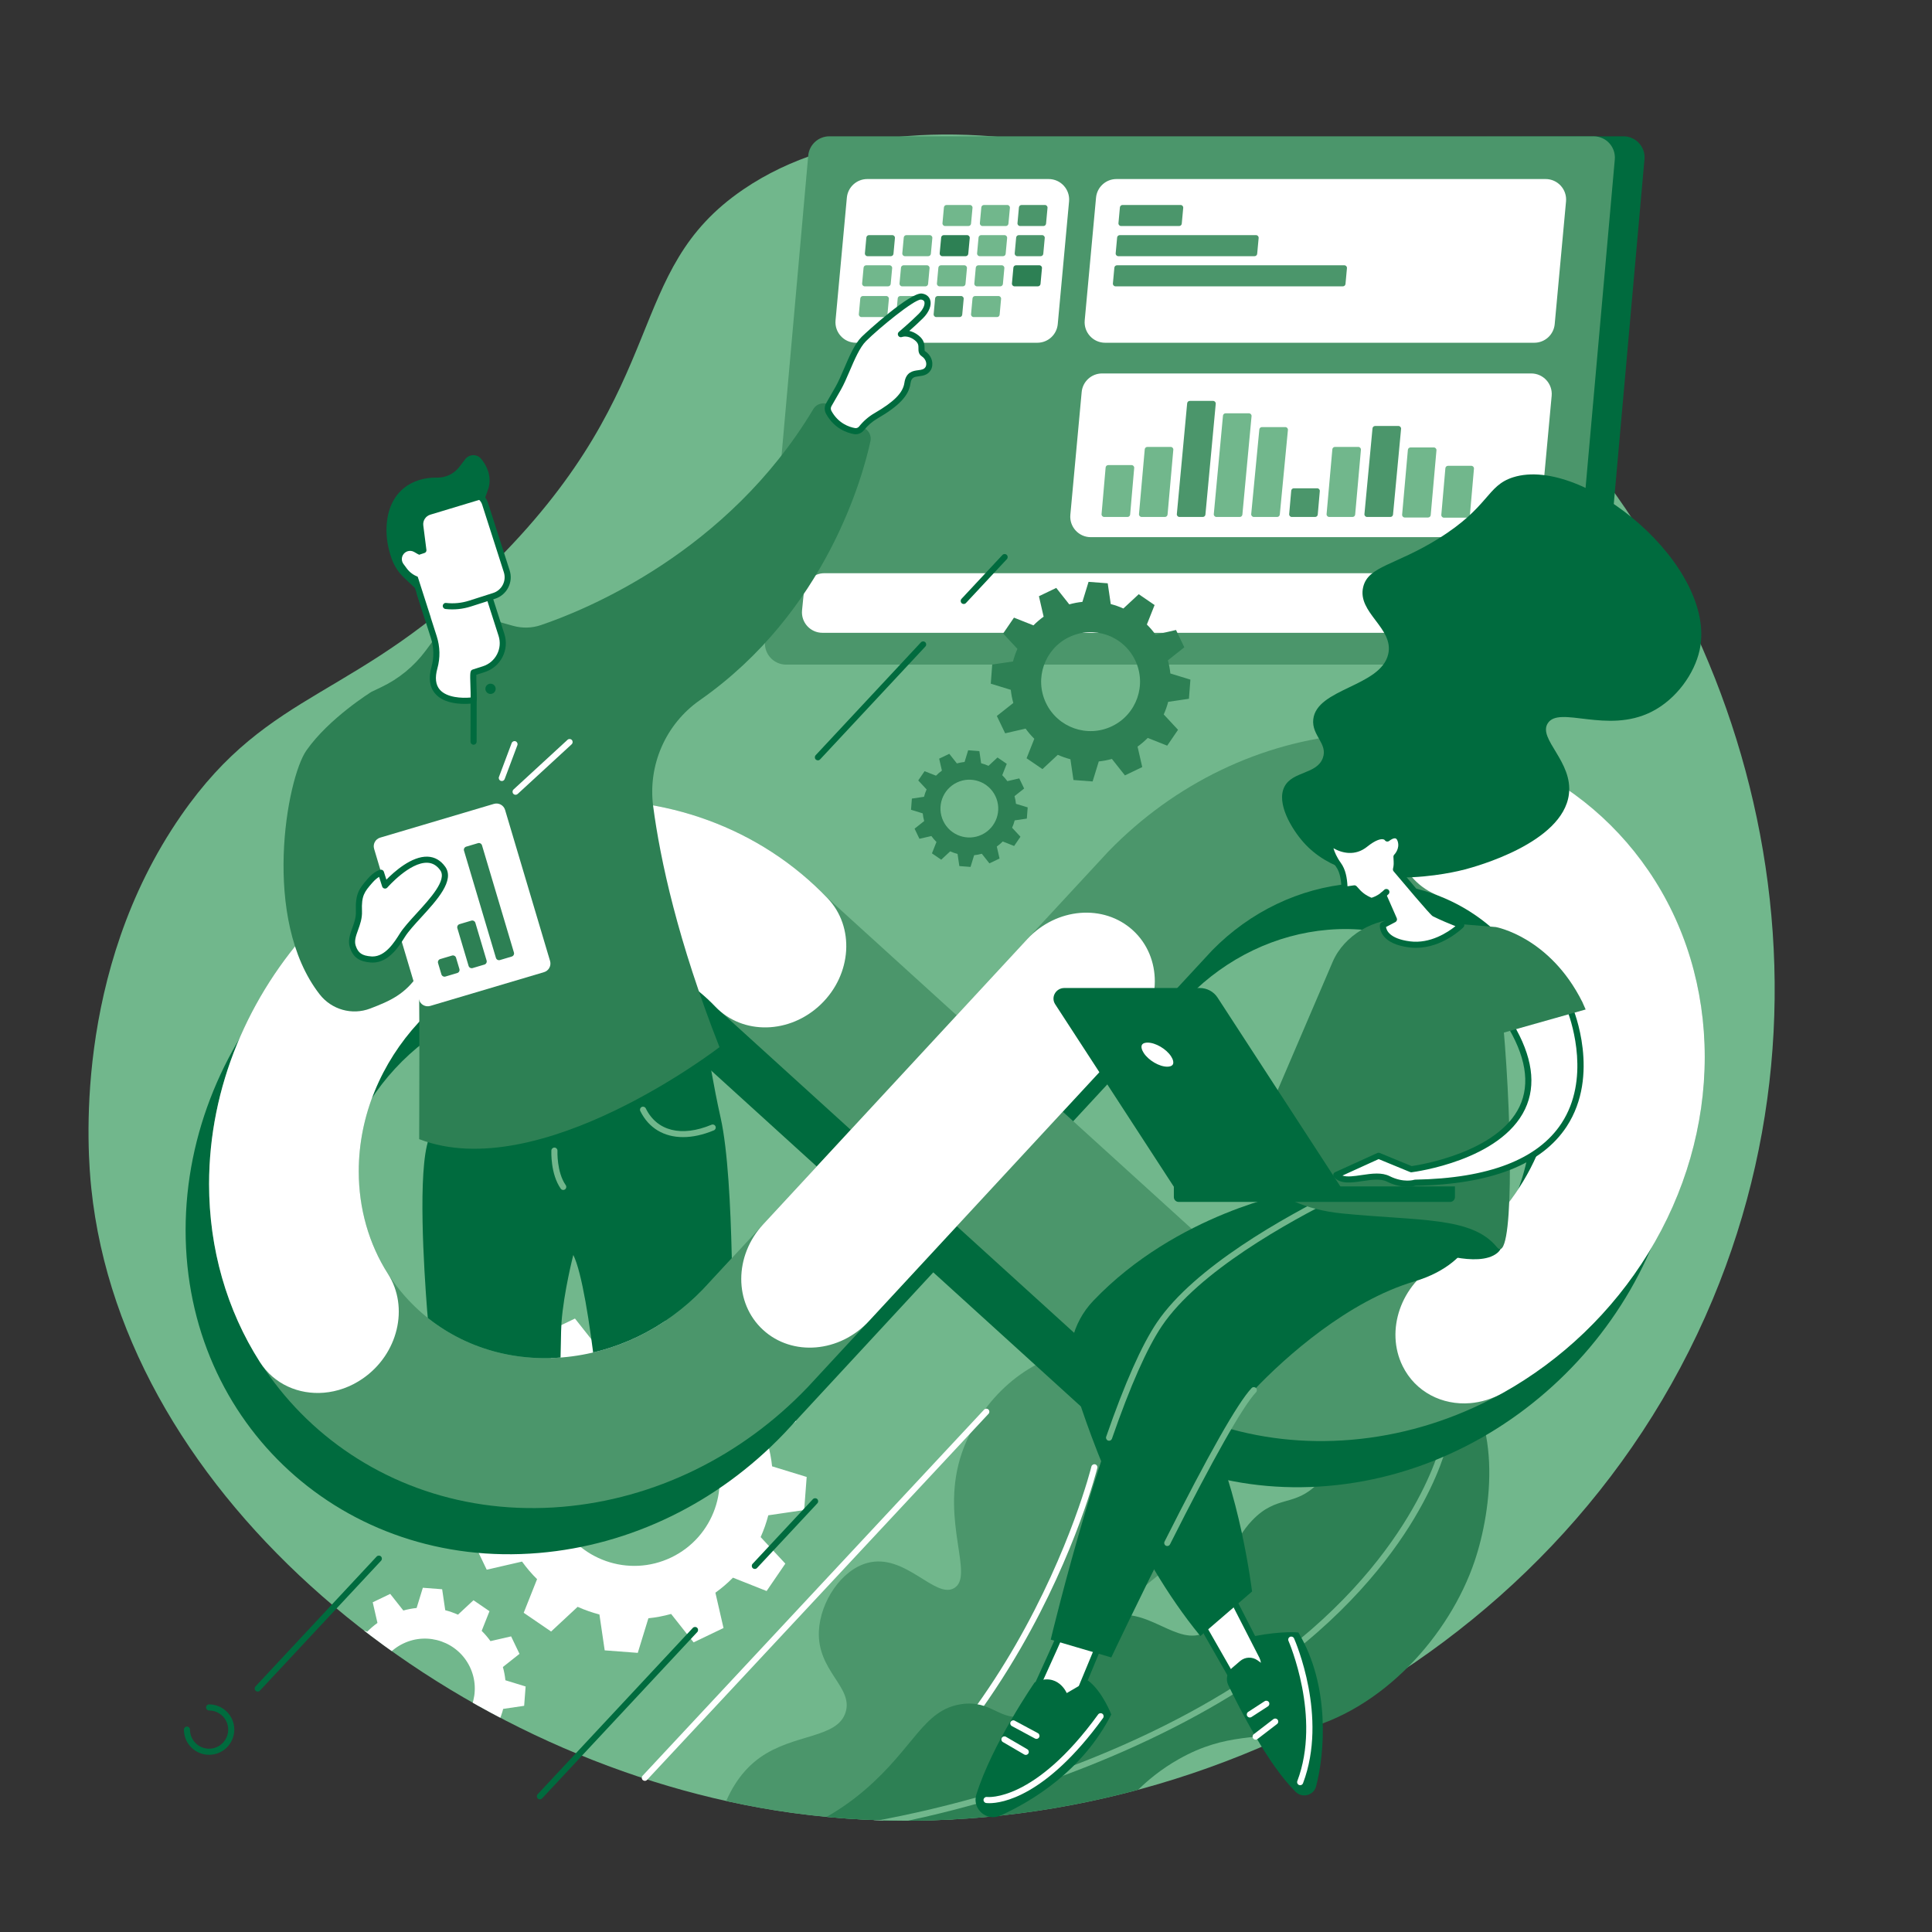 <svg xmlns="http://www.w3.org/2000/svg" xmlns:xlink="http://www.w3.org/1999/xlink" width="1120" zoomAndPan="magnify" viewBox="0 0 840 840" height="1120" preserveAspectRatio="xMidYMid meet"><rect x="0" y="0" width="840" height="840" fill="#333333" stroke="none"/><defs><clipPath id="327a543ca0"><path d="M 140.715 690.07 L 228.789 690.07 L 228.789 778 L 140.715 778 Z M 140.715 690.07 "></path></clipPath><clipPath id="0a9da44602"><path d="M 215.996 243.637 C 292.684 166.453 270.727 118.082 323.199 82.348 C 403.941 27.359 554.633 74.668 643.535 150.297 C 752.418 242.93 808.598 412.066 744.602 565.074 C 712.539 641.734 663.188 716.043 595.504 754.711 C 581.016 762.992 558.703 755.332 543.34 761.688 C 540.59 762.824 537.828 763.93 535.051 765.004 C 471.844 789.484 402.855 797.594 337.121 787.121 C 194.234 764.355 53.77 651.742 39.695 516.68 C 38.172 502.039 31.438 422.902 78.668 354.672 C 117.707 298.277 155.207 304.816 215.996 243.637 Z M 215.996 243.637 "></path></clipPath><clipPath id="a25926a300"><path d="M 200.766 568.363 L 350.895 568.363 L 350.895 718.895 L 200.766 718.895 Z M 200.766 568.363 "></path></clipPath><clipPath id="22fe69fa87"><path d="M 215.996 243.637 C 292.684 166.453 270.727 118.082 323.199 82.348 C 403.941 27.359 554.633 74.668 643.535 150.297 C 752.418 242.93 808.598 412.066 744.602 565.074 C 712.539 641.734 663.188 716.043 595.504 754.711 C 581.016 762.992 558.703 755.332 543.34 761.688 C 540.59 762.824 537.828 763.93 535.051 765.004 C 471.844 789.484 402.855 797.594 337.121 787.121 C 194.234 764.355 53.77 651.742 39.695 516.68 C 38.172 502.039 31.438 422.902 78.668 354.672 C 117.707 298.277 155.207 304.816 215.996 243.637 Z M 215.996 243.637 "></path></clipPath><clipPath id="4de103be1a"><path d="M 308.059 586 L 529 586 L 529 791.758 L 308.059 791.758 Z M 308.059 586 "></path></clipPath><clipPath id="553985c6d9"><path d="M 215.996 243.637 C 292.684 166.453 270.727 118.082 323.199 82.348 C 403.941 27.359 554.633 74.668 643.535 150.297 C 752.418 242.93 808.598 412.066 744.602 565.074 C 712.539 641.734 663.188 716.043 595.504 754.711 C 581.016 762.992 558.703 755.332 543.34 761.688 C 540.59 762.824 537.828 763.93 535.051 765.004 C 471.844 789.484 402.855 797.594 337.121 787.121 C 194.234 764.355 53.77 651.742 39.695 516.68 C 38.172 502.039 31.438 422.902 78.668 354.672 C 117.707 298.277 155.207 304.816 215.996 243.637 Z M 215.996 243.637 "></path></clipPath><clipPath id="b58fb42cb5"><path d="M 313.664 636.422 L 477.406 636.422 L 477.406 791.758 L 313.664 791.758 Z M 313.664 636.422 "></path></clipPath><clipPath id="43784f27a4"><path d="M 215.996 243.637 C 292.684 166.453 270.727 118.082 323.199 82.348 C 403.941 27.359 554.633 74.668 643.535 150.297 C 752.418 242.93 808.598 412.066 744.602 565.074 C 712.539 641.734 663.188 716.043 595.504 754.711 C 581.016 762.992 558.703 755.332 543.34 761.688 C 540.59 762.824 537.828 763.93 535.051 765.004 C 471.844 789.484 402.855 797.594 337.121 787.121 C 194.234 764.355 53.77 651.742 39.695 516.68 C 38.172 502.039 31.438 422.902 78.668 354.672 C 117.707 298.277 155.207 304.816 215.996 243.637 Z M 215.996 243.637 "></path></clipPath><clipPath id="94def14762"><path d="M 342.09 582.777 L 647.551 582.777 L 647.551 791.758 L 342.09 791.758 Z M 342.09 582.777 "></path></clipPath><clipPath id="7b62b2c5d3"><path d="M 215.996 243.637 C 292.684 166.453 270.727 118.082 323.199 82.348 C 403.941 27.359 554.633 74.668 643.535 150.297 C 752.418 242.93 808.598 412.066 744.602 565.074 C 712.539 641.734 663.188 716.043 595.504 754.711 C 581.016 762.992 558.703 755.332 543.34 761.688 C 540.59 762.824 537.828 763.93 535.051 765.004 C 471.844 789.484 402.855 797.594 337.121 787.121 C 194.234 764.355 53.77 651.742 39.695 516.68 C 38.172 502.039 31.438 422.902 78.668 354.672 C 117.707 298.277 155.207 304.816 215.996 243.637 Z M 215.996 243.637 "></path></clipPath><clipPath id="8ee9a42e44"><path d="M 349.695 626.012 L 629.539 626.012 L 629.539 791.758 L 349.695 791.758 Z M 349.695 626.012 "></path></clipPath><clipPath id="cb21c19780"><path d="M 215.996 243.637 C 292.684 166.453 270.727 118.082 323.199 82.348 C 403.941 27.359 554.633 74.668 643.535 150.297 C 752.418 242.93 808.598 412.066 744.602 565.074 C 712.539 641.734 663.188 716.043 595.504 754.711 C 581.016 762.992 558.703 755.332 543.34 761.688 C 540.59 762.824 537.828 763.93 535.051 765.004 C 471.844 789.484 402.855 797.594 337.121 787.121 C 194.234 764.355 53.77 651.742 39.695 516.68 C 38.172 502.039 31.438 422.902 78.668 354.672 C 117.707 298.277 155.207 304.816 215.996 243.637 Z M 215.996 243.637 "></path></clipPath><clipPath id="47b6a576a7"><path d="M 183.551 457 L 318.469 457 L 318.469 590.781 L 183.551 590.781 Z M 183.551 457 "></path></clipPath><clipPath id="d9332fd479"><path d="M 322.285 323.543 L 435.012 144.262 L 388.805 107.059 L 162.492 147.699 L 56.637 337.406 L 160.223 481.867 C 157.473 490.633 155.98 499.844 155.98 509.277 C 155.98 558.031 195.711 594.32 244.547 590.172 C 267.441 588.23 289.141 577.703 305.684 560.535 L 369.859 491.219 L 324.566 450.07 C 325.16 405.559 322.285 323.543 322.285 323.543 Z M 322.285 323.543 "></path></clipPath><clipPath id="a2664e401e"><path d="M 278.035 481.09 L 311.262 481.09 L 311.262 494.699 L 278.035 494.699 Z M 278.035 481.09 "></path></clipPath><clipPath id="56d53de4d0"><path d="M 322.285 323.543 L 435.012 144.262 L 388.805 107.059 L 162.492 147.699 L 56.637 337.406 L 160.223 481.867 C 157.473 490.633 155.98 499.844 155.98 509.277 C 155.98 558.031 195.711 594.32 244.547 590.172 C 267.441 588.23 289.141 577.703 305.684 560.535 L 369.859 491.219 L 324.566 450.07 C 325.16 405.559 322.285 323.543 322.285 323.543 Z M 322.285 323.543 "></path></clipPath><clipPath id="83f612cd6d"><path d="M 239.602 498.703 L 246.406 498.703 L 246.406 517.52 L 239.602 517.52 Z M 239.602 498.703 "></path></clipPath><clipPath id="54f021f424"><path d="M 322.285 323.543 L 435.012 144.262 L 388.805 107.059 L 162.492 147.699 L 56.637 337.406 L 160.223 481.867 C 157.473 490.633 155.98 499.844 155.98 509.277 C 155.98 558.031 195.711 594.32 244.547 590.172 C 267.441 588.23 289.141 577.703 305.684 560.535 L 369.859 491.219 L 324.566 450.07 C 325.16 405.559 322.285 323.543 322.285 323.543 Z M 322.285 323.543 "></path></clipPath><clipPath id="7476340401"><path d="M 123.102 175.223 L 378.922 175.223 L 378.922 499.504 L 123.102 499.504 Z M 123.102 175.223 "></path></clipPath><clipPath id="f54dd85502"><path d="M 322.285 323.543 L 435.012 144.262 L 388.805 107.059 L 162.492 147.699 L 56.637 337.406 L 160.223 481.867 C 157.473 490.633 155.98 499.844 155.98 509.277 C 155.98 558.031 195.711 594.32 244.547 590.172 C 267.441 588.23 289.141 577.703 305.684 560.535 L 369.859 491.219 L 324.566 450.07 C 325.16 405.559 322.285 323.543 322.285 323.543 Z M 322.285 323.543 "></path></clipPath><clipPath id="4f5bff0d2f"><path d="M 204.371 302.133 L 207.574 302.133 L 207.574 324 L 204.371 324 Z M 204.371 302.133 "></path></clipPath><clipPath id="492713a9d1"><path d="M 322.285 323.543 L 435.012 144.262 L 388.805 107.059 L 162.492 147.699 L 56.637 337.406 L 160.223 481.867 C 157.473 490.633 155.98 499.844 155.98 509.277 C 155.98 558.031 195.711 594.32 244.547 590.172 C 267.441 588.23 289.141 577.703 305.684 560.535 L 369.859 491.219 L 324.566 450.07 C 325.16 405.559 322.285 323.543 322.285 323.543 Z M 322.285 323.543 "></path></clipPath><clipPath id="05be600b56"><path d="M 211 297 L 215.578 297 L 215.578 301.734 L 211 301.734 Z M 211 297 "></path></clipPath><clipPath id="46c2b2461b"><path d="M 322.285 323.543 L 435.012 144.262 L 388.805 107.059 L 162.492 147.699 L 56.637 337.406 L 160.223 481.867 C 157.473 490.633 155.98 499.844 155.98 509.277 C 155.98 558.031 195.711 594.32 244.547 590.172 C 267.441 588.23 289.141 577.703 305.684 560.535 L 369.859 491.219 L 324.566 450.07 C 325.16 405.559 322.285 323.543 322.285 323.543 Z M 322.285 323.543 "></path></clipPath><clipPath id="7ebacd343b"><path d="M 359.703 128.785 L 404.141 128.785 L 404.141 187.637 L 359.703 187.637 Z M 359.703 128.785 "></path></clipPath><clipPath id="acc44be5e7"><path d="M 322.285 323.543 L 435.012 144.262 L 388.805 107.059 L 162.492 147.699 L 56.637 337.406 L 160.223 481.867 C 157.473 490.633 155.98 499.844 155.98 509.277 C 155.98 558.031 195.711 594.32 244.547 590.172 C 267.441 588.23 289.141 577.703 305.684 560.535 L 369.859 491.219 L 324.566 450.07 C 325.16 405.559 322.285 323.543 322.285 323.543 Z M 322.285 323.543 "></path></clipPath><clipPath id="4ddb7cfa7b"><path d="M 358.504 127.582 L 405.742 127.582 L 405.742 188.836 L 358.504 188.836 Z M 358.504 127.582 "></path></clipPath><clipPath id="71f16310dc"><path d="M 322.285 323.543 L 435.012 144.262 L 388.805 107.059 L 162.492 147.699 L 56.637 337.406 L 160.223 481.867 C 157.473 490.633 155.98 499.844 155.98 509.277 C 155.98 558.031 195.711 594.32 244.547 590.172 C 267.441 588.23 289.141 577.703 305.684 560.535 L 369.859 491.219 L 324.566 450.07 C 325.16 405.559 322.285 323.543 322.285 323.543 Z M 322.285 323.543 "></path></clipPath><clipPath id="88319c10c4"><path d="M 162.332 349 L 239.602 349 L 239.602 437.852 L 162.332 437.852 Z M 162.332 349 "></path></clipPath><clipPath id="e7166d767a"><path d="M 322.285 323.543 L 435.012 144.262 L 388.805 107.059 L 162.492 147.699 L 56.637 337.406 L 160.223 481.867 C 157.473 490.633 155.98 499.844 155.98 509.277 C 155.98 558.031 195.711 594.32 244.547 590.172 C 267.441 588.23 289.141 577.703 305.684 560.535 L 369.859 491.219 L 324.566 450.07 C 325.16 405.559 322.285 323.543 322.285 323.543 Z M 322.285 323.543 "></path></clipPath><clipPath id="1af015c456"><path d="M 190.359 415.031 L 199.965 415.031 L 199.965 424.641 L 190.359 424.641 Z M 190.359 415.031 "></path></clipPath><clipPath id="c6d560efd1"><path d="M 322.285 323.543 L 435.012 144.262 L 388.805 107.059 L 162.492 147.699 L 56.637 337.406 L 160.223 481.867 C 157.473 490.633 155.98 499.844 155.98 509.277 C 155.98 558.031 195.711 594.32 244.547 590.172 C 267.441 588.23 289.141 577.703 305.684 560.535 L 369.859 491.219 L 324.566 450.07 C 325.16 405.559 322.285 323.543 322.285 323.543 Z M 322.285 323.543 "></path></clipPath><clipPath id="7d5d9a8cb0"><path d="M 198.766 400.219 L 211.977 400.219 L 211.977 421 L 198.766 421 Z M 198.766 400.219 "></path></clipPath><clipPath id="ee22059ec3"><path d="M 322.285 323.543 L 435.012 144.262 L 388.805 107.059 L 162.492 147.699 L 56.637 337.406 L 160.223 481.867 C 157.473 490.633 155.98 499.844 155.98 509.277 C 155.98 558.031 195.711 594.32 244.547 590.172 C 267.441 588.23 289.141 577.703 305.684 560.535 L 369.859 491.219 L 324.566 450.07 C 325.16 405.559 322.285 323.543 322.285 323.543 Z M 322.285 323.543 "></path></clipPath><clipPath id="ceb91f994b"><path d="M 201.566 366.188 L 223.586 366.188 L 223.586 417.832 L 201.566 417.832 Z M 201.566 366.188 "></path></clipPath><clipPath id="ded40cc309"><path d="M 322.285 323.543 L 435.012 144.262 L 388.805 107.059 L 162.492 147.699 L 56.637 337.406 L 160.223 481.867 C 157.473 490.633 155.98 499.844 155.98 509.277 C 155.98 558.031 195.711 594.32 244.547 590.172 C 267.441 588.23 289.141 577.703 305.684 560.535 L 369.859 491.219 L 324.566 450.07 C 325.16 405.559 322.285 323.543 322.285 323.543 Z M 322.285 323.543 "></path></clipPath><clipPath id="756a7d991a"><path d="M 153 373.395 L 193.559 373.395 L 193.559 417.434 L 153 417.434 Z M 153 373.395 "></path></clipPath><clipPath id="e4471200a4"><path d="M 322.285 323.543 L 435.012 144.262 L 388.805 107.059 L 162.492 147.699 L 56.637 337.406 L 160.223 481.867 C 157.473 490.633 155.98 499.844 155.98 509.277 C 155.98 558.031 195.711 594.32 244.547 590.172 C 267.441 588.23 289.141 577.703 305.684 560.535 L 369.859 491.219 L 324.566 450.07 C 325.16 405.559 322.285 323.543 322.285 323.543 Z M 322.285 323.543 "></path></clipPath><clipPath id="83806ca223"><path d="M 151.523 372.195 L 195 372.195 L 195 418.633 L 151.523 418.633 Z M 151.523 372.195 "></path></clipPath><clipPath id="682bb66842"><path d="M 322.285 323.543 L 435.012 144.262 L 388.805 107.059 L 162.492 147.699 L 56.637 337.406 L 160.223 481.867 C 157.473 490.633 155.98 499.844 155.98 509.277 C 155.98 558.031 195.711 594.32 244.547 590.172 C 267.441 588.23 289.141 577.703 305.684 560.535 L 369.859 491.219 L 324.566 450.07 C 325.16 405.559 322.285 323.543 322.285 323.543 Z M 322.285 323.543 "></path></clipPath><clipPath id="a486d29a59"><path d="M 216.781 322.152 L 225.188 322.152 L 225.188 339.766 L 216.781 339.766 Z M 216.781 322.152 "></path></clipPath><clipPath id="da3b7dec1f"><path d="M 322.285 323.543 L 435.012 144.262 L 388.805 107.059 L 162.492 147.699 L 56.637 337.406 L 160.223 481.867 C 157.473 490.633 155.98 499.844 155.98 509.277 C 155.98 558.031 195.711 594.32 244.547 590.172 C 267.441 588.23 289.141 577.703 305.684 560.535 L 369.859 491.219 L 324.566 450.07 C 325.16 405.559 322.285 323.543 322.285 323.543 Z M 322.285 323.543 "></path></clipPath><clipPath id="5aa6cca55a"><path d="M 222.785 321 L 249 321 L 249 345.773 L 222.785 345.773 Z M 222.785 321 "></path></clipPath><clipPath id="a577c3e3ad"><path d="M 322.285 323.543 L 435.012 144.262 L 388.805 107.059 L 162.492 147.699 L 56.637 337.406 L 160.223 481.867 C 157.473 490.633 155.98 499.844 155.98 509.277 C 155.98 558.031 195.711 594.32 244.547 590.172 C 267.441 588.23 289.141 577.703 305.684 560.535 L 369.859 491.219 L 324.566 450.07 C 325.16 405.559 322.285 323.543 322.285 323.543 Z M 322.285 323.543 "></path></clipPath><clipPath id="d1b83d08e7"><path d="M 182.352 249.289 L 218.781 249.289 L 218.781 304.938 L 182.352 304.938 Z M 182.352 249.289 "></path></clipPath><clipPath id="b9639ed642"><path d="M 322.285 323.543 L 435.012 144.262 L 388.805 107.059 L 162.492 147.699 L 56.637 337.406 L 160.223 481.867 C 157.473 490.633 155.98 499.844 155.98 509.277 C 155.98 558.031 195.711 594.32 244.547 590.172 C 267.441 588.23 289.141 577.703 305.684 560.535 L 369.859 491.219 L 324.566 450.07 C 325.16 405.559 322.285 323.543 322.285 323.543 Z M 322.285 323.543 "></path></clipPath><clipPath id="338c71c169"><path d="M 181.148 248.086 L 219.984 248.086 L 219.984 306.137 L 181.148 306.137 Z M 181.148 248.086 "></path></clipPath><clipPath id="67973656ac"><path d="M 322.285 323.543 L 435.012 144.262 L 388.805 107.059 L 162.492 147.699 L 56.637 337.406 L 160.223 481.867 C 157.473 490.633 155.98 499.844 155.98 509.277 C 155.98 558.031 195.711 594.32 244.547 590.172 C 267.441 588.23 289.141 577.703 305.684 560.535 L 369.859 491.219 L 324.566 450.07 C 325.16 405.559 322.285 323.543 322.285 323.543 Z M 322.285 323.543 "></path></clipPath><clipPath id="52689b320b"><path d="M 176.746 214.457 L 220.785 214.457 L 220.785 268.504 L 176.746 268.504 Z M 176.746 214.457 "></path></clipPath><clipPath id="5338cbe3f9"><path d="M 322.285 323.543 L 435.012 144.262 L 388.805 107.059 L 162.492 147.699 L 56.637 337.406 L 160.223 481.867 C 157.473 490.633 155.98 499.844 155.98 509.277 C 155.98 558.031 195.711 594.32 244.547 590.172 C 267.441 588.23 289.141 577.703 305.684 560.535 L 369.859 491.219 L 324.566 450.07 C 325.16 405.559 322.285 323.543 322.285 323.543 Z M 322.285 323.543 "></path></clipPath><clipPath id="6a71fe7083"><path d="M 175.145 213 L 222.387 213 L 222.387 269.707 L 175.145 269.707 Z M 175.145 213 "></path></clipPath><clipPath id="f227e1466d"><path d="M 322.285 323.543 L 435.012 144.262 L 388.805 107.059 L 162.492 147.699 L 56.637 337.406 L 160.223 481.867 C 157.473 490.633 155.98 499.844 155.98 509.277 C 155.98 558.031 195.711 594.32 244.547 590.172 C 267.441 588.23 289.141 577.703 305.684 560.535 L 369.859 491.219 L 324.566 450.07 C 325.16 405.559 322.285 323.543 322.285 323.543 Z M 322.285 323.543 "></path></clipPath><clipPath id="0464316e6d"><path d="M 168 197.645 L 213 197.645 L 213 258 L 168 258 Z M 168 197.645 "></path></clipPath><clipPath id="61fa5570ff"><path d="M 322.285 323.543 L 435.012 144.262 L 388.805 107.059 L 162.492 147.699 L 56.637 337.406 L 160.223 481.867 C 157.473 490.633 155.98 499.844 155.98 509.277 C 155.98 558.031 195.711 594.32 244.547 590.172 C 267.441 588.23 289.141 577.703 305.684 560.535 L 369.859 491.219 L 324.566 450.07 C 325.16 405.559 322.285 323.543 322.285 323.543 Z M 322.285 323.543 "></path></clipPath><clipPath id="b2597419be"><path d="M 174.344 239.281 L 184.352 239.281 L 184.352 251.691 L 174.344 251.691 Z M 174.344 239.281 "></path></clipPath><clipPath id="768650f032"><path d="M 322.285 323.543 L 435.012 144.262 L 388.805 107.059 L 162.492 147.699 L 56.637 337.406 L 160.223 481.867 C 157.473 490.633 155.98 499.844 155.98 509.277 C 155.98 558.031 195.711 594.32 244.547 590.172 C 267.441 588.23 289.141 577.703 305.684 560.535 L 369.859 491.219 L 324.566 450.07 C 325.16 405.559 322.285 323.543 322.285 323.543 Z M 322.285 323.543 "></path></clipPath></defs><g id="fb4c4f894b"><path style=" stroke:none;fill-rule:nonzero;fill:#71b78c;fill-opacity:1;" d="M 215.996 243.633 C 292.684 166.449 270.73 118.082 323.203 82.344 C 403.945 27.359 554.633 74.664 643.535 150.297 C 752.418 242.93 808.598 412.062 744.605 565.07 C 676.449 728.023 497.129 812.609 337.121 787.121 C 194.234 764.355 53.77 651.742 39.695 516.676 C 38.172 502.039 31.438 422.902 78.668 354.668 C 117.707 298.277 155.207 304.812 215.996 243.633 "></path><g clip-rule="nonzero" clip-path="url(#327a543ca0)"><g clip-rule="nonzero" clip-path="url(#0a9da44602)"><path style=" stroke:none;fill-rule:nonzero;fill:#ffffff;fill-opacity:1;" d="M 194.117 753.703 C 183.312 758.891 170.348 754.336 165.16 743.531 C 159.977 732.727 164.527 719.762 175.336 714.574 C 186.141 709.391 199.105 713.945 204.289 724.75 C 209.477 735.559 204.922 748.52 194.117 753.703 Z M 225.867 719.07 L 222.219 711.469 L 213.246 713.531 C 212.086 711.918 210.809 710.426 209.426 709.066 L 212.82 700.52 L 205.859 695.758 L 199.117 702.031 C 197.328 701.23 195.477 700.582 193.582 700.09 L 192.242 690.977 L 183.84 690.332 L 181.141 699.125 C 179.207 699.324 177.277 699.691 175.367 700.223 L 169.652 693 L 162.055 696.648 L 164.113 705.621 C 162.504 706.785 161.016 708.055 159.652 709.441 L 151.105 706.047 L 146.348 713.008 L 152.617 719.75 C 151.816 721.539 151.168 723.391 150.672 725.285 L 141.562 726.625 L 140.922 735.027 L 149.711 737.73 C 149.91 739.66 150.277 741.59 150.805 743.5 L 143.586 749.211 L 147.234 756.812 L 156.207 754.754 C 157.367 756.363 158.645 757.855 160.027 759.215 L 156.633 767.766 L 163.594 772.52 L 170.336 766.246 C 172.125 767.047 173.977 767.699 175.871 768.191 L 177.207 777.305 L 185.613 777.945 L 188.312 769.152 C 190.246 768.957 192.172 768.59 194.086 768.059 L 199.797 775.277 L 207.398 771.633 L 205.34 762.66 C 206.945 761.5 208.438 760.223 209.801 758.84 L 218.348 762.23 L 223.105 755.273 L 216.832 748.531 C 217.633 746.742 218.285 744.895 218.777 742.996 L 227.891 741.656 L 228.531 733.25 L 219.738 730.551 C 219.543 728.621 219.176 726.691 218.645 724.785 L 225.867 719.07 "></path></g></g><g clip-rule="nonzero" clip-path="url(#a25926a300)"><g clip-rule="nonzero" clip-path="url(#22fe69fa87)"><path style=" stroke:none;fill-rule:nonzero;fill:#ffffff;fill-opacity:1;" d="M 291.844 677.152 C 273.352 686.031 251.168 678.238 242.293 659.746 C 233.422 641.258 241.211 619.078 259.703 610.199 C 278.191 601.324 300.375 609.121 309.254 627.605 C 318.129 646.094 310.332 668.281 291.844 677.152 Z M 346.172 617.887 L 339.926 604.879 L 324.574 608.406 C 322.586 605.656 320.406 603.098 318.039 600.77 L 323.844 586.145 L 311.934 578 L 300.398 588.734 C 297.336 587.363 294.168 586.25 290.926 585.406 L 288.637 569.812 L 274.254 568.719 L 269.633 583.762 C 266.328 584.102 263.027 584.73 259.758 585.637 L 249.984 573.281 L 236.977 579.523 L 240.504 594.879 C 237.75 596.859 235.195 599.047 232.863 601.414 L 218.238 595.609 L 210.098 607.512 L 220.832 619.055 C 219.461 622.113 218.348 625.281 217.504 628.523 L 201.91 630.812 L 200.812 645.199 L 215.859 649.82 C 216.195 653.121 216.824 656.418 217.73 659.691 L 205.375 669.465 L 211.617 682.477 L 226.973 678.945 C 228.957 681.703 231.141 684.258 233.508 686.586 L 227.699 701.211 L 239.609 709.355 L 251.148 698.621 C 254.207 699.988 257.375 701.102 260.621 701.949 L 262.91 717.543 L 277.293 718.637 L 281.91 703.594 C 285.215 703.258 288.516 702.629 291.789 701.719 L 301.562 714.074 L 314.57 707.832 L 311.043 692.477 C 313.797 690.492 316.352 688.312 318.68 685.945 L 333.309 691.75 L 341.449 679.84 L 330.715 668.301 C 332.086 665.242 333.195 662.074 334.043 658.828 L 349.637 656.539 L 350.73 642.156 L 335.688 637.535 C 335.352 634.234 334.723 630.934 333.812 627.664 L 346.172 617.887 "></path></g></g><g clip-rule="nonzero" clip-path="url(#4de103be1a)"><g clip-rule="nonzero" clip-path="url(#553985c6d9)"><path style=" stroke:none;fill-rule:nonzero;fill:#4b966b;fill-opacity:1;" d="M 308.598 834.57 C 316.789 836.016 371.289 845.23 399.262 830.184 C 403.152 828.09 409.195 824.836 413.191 818.012 C 421.164 804.375 410.59 794.215 416.262 783.492 C 423.742 769.352 446.164 779.434 472.02 760.559 C 478.223 756.031 487.883 748.98 491.09 736.965 C 494.672 723.551 486.527 717.75 488.773 704.766 C 491.566 688.574 505.98 687.445 517.309 670.52 C 529.234 652.688 535.086 621.285 519.168 602.043 C 505.289 585.266 480.125 584.102 463.852 588.195 C 439.82 594.246 423.215 614.801 417.453 634.047 C 409.176 661.723 423.734 685.262 414.848 690.48 C 406.566 695.344 393.594 675.141 377.172 679.523 C 365.703 682.586 356.637 696.543 356.043 709.113 C 355.215 726.535 371.039 733.477 367.664 744.43 C 364.129 755.926 345.098 753.629 330.309 764.234 C 318.121 772.984 307.066 791.77 308.598 834.57 "></path></g></g><g clip-rule="nonzero" clip-path="url(#b58fb42cb5)"><g clip-rule="nonzero" clip-path="url(#43784f27a4)"><path style=" stroke:none;fill-rule:nonzero;fill:#ffffff;fill-opacity:1;" d="M 315.195 835.234 C 314.676 835.234 314.184 834.93 313.973 834.426 C 313.684 833.754 314 832.973 314.672 832.688 C 379.277 805.262 419.285 753.719 441.48 715.312 C 465.555 673.633 474.438 637.984 474.523 637.633 C 474.699 636.918 475.418 636.488 476.125 636.66 C 476.836 636.832 477.273 637.547 477.098 638.262 C 477.012 638.617 468.062 674.57 443.812 716.562 C 429.57 741.238 412.906 763.148 394.285 781.699 C 370.992 804.91 344.555 822.879 315.711 835.125 C 315.539 835.199 315.367 835.234 315.195 835.234 "></path></g></g><g clip-rule="nonzero" clip-path="url(#94def14762)"><g clip-rule="nonzero" clip-path="url(#7b62b2c5d3)"><path style=" stroke:none;fill-rule:nonzero;fill:#2d8054;fill-opacity:1;" d="M 342.434 798.289 C 433.355 818.723 469.008 806.75 484.137 790.016 C 488.652 785.023 496.676 773.773 512.617 764.781 C 533.293 753.125 547.195 756.59 565.398 752.266 C 601.008 743.816 630.25 710.973 641.141 678.754 C 648.742 656.242 653.895 614.785 630.305 594.539 C 620.328 585.98 602.531 578.902 591.992 585.602 C 576.914 595.184 592.102 625.336 573.125 644.859 C 562.77 655.516 555.324 649.637 544.426 661.043 C 527.246 679.012 537.742 701.957 524.539 709.504 C 511.754 716.816 498.512 696.953 481.539 703.461 C 462.172 710.879 465.215 740.922 446.141 745.953 C 434.781 748.949 431.367 738.918 417.891 740.953 C 401.496 743.426 397.605 759.633 376.125 778.145 C 364.086 788.52 351.879 794.25 342.434 798.289 "></path></g></g><g clip-rule="nonzero" clip-path="url(#8ee9a42e44)"><g clip-rule="nonzero" clip-path="url(#cb21c19780)"><path style=" stroke:none;fill-rule:nonzero;fill:#71b78c;fill-opacity:1;" d="M 351.188 798.887 C 350.527 798.887 349.957 798.391 349.875 797.723 C 349.789 796.992 350.301 796.332 351.031 796.246 C 423.379 787.473 496.875 761.203 547.617 725.969 C 614.484 679.543 626.438 627.891 626.547 627.375 C 626.707 626.664 627.41 626.211 628.125 626.363 C 628.84 626.52 629.293 627.223 629.137 627.941 C 629.023 628.48 626.133 641.391 614.797 660.297 C 604.375 677.684 584.523 703.57 549.129 728.148 C 526.102 744.133 497.074 758.93 465.18 770.945 C 428.434 784.777 390.145 794.172 351.352 798.875 C 351.297 798.883 351.242 798.887 351.188 798.887 "></path></g></g><path style=" stroke:none;fill-rule:nonzero;fill:#006b3e;fill-opacity:1;" d="M 438.555 60.043 L 705.875 59.266 C 711.246 59.266 715.465 63.863 714.992 69.199 L 696.281 279.305 C 695.863 284.008 691.902 287.613 687.164 287.613 L 357.887 287.566 C 352.512 287.566 348.234 282.496 348.711 277.164 L 367.43 68.359 C 367.848 63.648 371.652 59.531 376.395 59.531 L 438.555 60.043 "></path><path style=" stroke:none;fill-rule:nonzero;fill:#4b966b;fill-opacity:1;" d="M 423.18 59.266 L 692.887 59.266 C 698.312 59.266 702.562 63.914 702.086 69.32 L 683.289 280.551 C 682.867 285.32 678.875 288.969 674.09 288.969 L 341.809 288.969 C 336.383 288.969 332.125 284.32 332.605 278.914 L 351.402 67.684 C 351.824 62.918 355.816 59.266 360.602 59.266 L 423.18 59.266 "></path><path style=" stroke:none;fill-rule:nonzero;fill:#ffffff;fill-opacity:1;" d="M 658.164 275.133 L 357.59 275.133 C 352.355 275.133 348.246 270.648 348.711 265.434 L 349.516 257.352 C 349.93 252.754 353.777 249.223 358.395 249.223 L 658.969 249.223 C 664.199 249.223 668.312 253.715 667.848 258.934 L 667.043 267.012 C 666.633 271.613 662.777 275.133 658.164 275.133 "></path><path style=" stroke:none;fill-rule:nonzero;fill:#ffffff;fill-opacity:1;" d="M 451.016 149.023 L 372.156 149.023 C 366.918 149.023 362.812 144.531 363.277 139.316 L 368.195 85.969 C 368.605 81.371 372.461 77.844 377.078 77.844 L 455.938 77.844 C 461.172 77.844 465.281 82.332 464.812 87.547 L 459.895 140.895 C 459.488 145.5 455.637 149.023 451.016 149.023 "></path><path style=" stroke:none;fill-rule:nonzero;fill:#71b78c;fill-opacity:1;" d="M 421.055 98.273 L 410.914 98.273 C 410.238 98.273 409.711 97.699 409.773 97.027 L 410.402 90.168 C 410.457 89.57 410.953 89.121 411.547 89.121 L 421.684 89.121 C 422.359 89.121 422.891 89.699 422.828 90.367 L 422.195 97.227 C 422.141 97.824 421.648 98.273 421.055 98.273 "></path><path style=" stroke:none;fill-rule:nonzero;fill:#71b78c;fill-opacity:1;" d="M 437.312 98.273 L 427.176 98.273 C 426.496 98.273 425.973 97.699 426.031 97.027 L 426.66 90.168 C 426.719 89.57 427.211 89.121 427.805 89.121 L 437.949 89.121 C 438.621 89.121 439.152 89.699 439.09 90.367 L 438.457 97.227 C 438.406 97.824 437.91 98.273 437.312 98.273 "></path><path style=" stroke:none;fill-rule:nonzero;fill:#4b966b;fill-opacity:1;" d="M 387.328 111.387 L 377.184 111.387 C 376.512 111.387 375.98 110.805 376.043 110.137 L 376.676 103.277 C 376.727 102.684 377.223 102.23 377.816 102.23 L 387.961 102.23 C 388.633 102.23 389.16 102.809 389.102 103.477 L 388.469 110.34 C 388.418 110.934 387.922 111.387 387.328 111.387 "></path><path style=" stroke:none;fill-rule:nonzero;fill:#71b78c;fill-opacity:1;" d="M 403.586 111.387 L 393.445 111.387 C 392.773 111.387 392.242 110.805 392.305 110.137 L 392.938 103.277 C 392.988 102.684 393.484 102.23 394.078 102.23 L 404.219 102.23 C 404.895 102.23 405.422 102.809 405.363 103.477 L 404.73 110.34 C 404.676 110.934 404.18 111.387 403.586 111.387 "></path><path style=" stroke:none;fill-rule:nonzero;fill:#2d8054;fill-opacity:1;" d="M 419.852 111.387 L 409.707 111.387 C 409.035 111.387 408.504 110.805 408.562 110.137 L 409.199 103.277 C 409.25 102.684 409.746 102.23 410.34 102.23 L 420.48 102.23 C 421.152 102.23 421.684 102.809 421.625 103.477 L 420.988 110.34 C 420.934 110.934 420.438 111.387 419.852 111.387 "></path><path style=" stroke:none;fill-rule:nonzero;fill:#71b78c;fill-opacity:1;" d="M 436.113 111.387 L 425.969 111.387 C 425.293 111.387 424.762 110.805 424.824 110.137 L 425.453 103.277 C 425.512 102.684 426.004 102.23 426.602 102.23 L 436.742 102.23 C 437.414 102.23 437.945 102.809 437.883 103.477 L 437.246 110.34 C 437.199 110.934 436.703 111.387 436.113 111.387 "></path><path style=" stroke:none;fill-rule:nonzero;fill:#71b78c;fill-opacity:1;" d="M 386.117 124.496 L 375.977 124.496 C 375.305 124.496 374.777 123.918 374.836 123.25 L 375.469 116.383 C 375.52 115.793 376.016 115.34 376.609 115.34 L 386.75 115.34 C 387.426 115.34 387.953 115.918 387.895 116.586 L 387.262 123.453 C 387.211 124.043 386.715 124.496 386.117 124.496 "></path><path style=" stroke:none;fill-rule:nonzero;fill:#71b78c;fill-opacity:1;" d="M 402.379 124.496 L 392.238 124.496 C 391.566 124.496 391.039 123.918 391.098 123.25 L 391.73 116.383 C 391.781 115.793 392.277 115.34 392.871 115.34 L 403.012 115.34 C 403.688 115.34 404.215 115.918 404.156 116.586 L 403.523 123.453 C 403.469 124.043 402.973 124.496 402.379 124.496 "></path><path style=" stroke:none;fill-rule:nonzero;fill:#71b78c;fill-opacity:1;" d="M 418.641 124.496 L 408.5 124.496 C 407.828 124.496 407.297 123.918 407.359 123.25 L 407.988 116.383 C 408.043 115.793 408.535 115.34 409.133 115.34 L 419.277 115.34 C 419.945 115.34 420.473 115.918 420.414 116.586 L 419.781 123.453 C 419.727 124.043 419.238 124.496 418.641 124.496 "></path><path style=" stroke:none;fill-rule:nonzero;fill:#71b78c;fill-opacity:1;" d="M 434.902 124.496 L 424.758 124.496 C 424.086 124.496 423.562 123.918 423.621 123.25 L 424.25 116.383 C 424.301 115.793 424.797 115.34 425.395 115.34 L 435.539 115.34 C 436.211 115.34 436.734 115.918 436.676 116.586 L 436.047 123.453 C 435.992 124.043 435.496 124.496 434.902 124.496 "></path><path style=" stroke:none;fill-rule:nonzero;fill:#4b966b;fill-opacity:1;" d="M 453.672 98.273 L 443.527 98.273 C 442.848 98.273 442.32 97.699 442.383 97.027 L 443.012 90.168 C 443.07 89.57 443.562 89.121 444.164 89.121 L 454.305 89.121 C 454.973 89.121 455.504 89.699 455.441 90.367 L 454.809 97.227 C 454.758 97.824 454.262 98.273 453.672 98.273 "></path><path style=" stroke:none;fill-rule:nonzero;fill:#4b966b;fill-opacity:1;" d="M 452.465 111.387 L 442.32 111.387 C 441.648 111.387 441.117 110.805 441.176 110.137 L 441.809 103.277 C 441.863 102.684 442.359 102.23 442.957 102.23 L 453.098 102.23 C 453.77 102.23 454.297 102.809 454.238 103.477 L 453.605 110.34 C 453.551 110.934 453.055 111.387 452.465 111.387 "></path><path style=" stroke:none;fill-rule:nonzero;fill:#2d8054;fill-opacity:1;" d="M 451.258 124.496 L 441.113 124.496 C 440.438 124.496 439.914 123.918 439.973 123.25 L 440.602 116.383 C 440.656 115.793 441.152 115.34 441.746 115.34 L 451.891 115.34 C 452.562 115.34 453.094 115.918 453.031 116.586 L 452.398 123.453 C 452.348 124.043 451.848 124.496 451.258 124.496 "></path><path style=" stroke:none;fill-rule:nonzero;fill:#71b78c;fill-opacity:1;" d="M 384.695 137.859 L 374.555 137.859 C 373.879 137.859 373.352 137.285 373.41 136.609 L 374.043 129.75 C 374.098 129.16 374.59 128.703 375.188 128.703 L 385.328 128.703 C 386 128.703 386.527 129.281 386.469 129.953 L 385.836 136.816 C 385.785 137.406 385.289 137.859 384.695 137.859 "></path><path style=" stroke:none;fill-rule:nonzero;fill:#71b78c;fill-opacity:1;" d="M 400.957 137.859 L 390.812 137.859 C 390.141 137.859 389.609 137.285 389.672 136.609 L 390.305 129.75 C 390.355 129.16 390.852 128.703 391.449 128.703 L 401.59 128.703 C 402.266 128.703 402.793 129.281 402.734 129.953 L 402.098 136.816 C 402.043 137.406 401.551 137.859 400.957 137.859 "></path><path style=" stroke:none;fill-rule:nonzero;fill:#4b966b;fill-opacity:1;" d="M 417.223 137.859 L 407.074 137.859 C 406.402 137.859 405.871 137.285 405.934 136.609 L 406.566 129.75 C 406.621 129.16 407.113 128.703 407.711 128.703 L 417.852 128.703 C 418.527 128.703 419.055 129.281 418.992 129.953 L 418.359 136.816 C 418.305 137.406 417.812 137.859 417.223 137.859 "></path><path style=" stroke:none;fill-rule:nonzero;fill:#71b78c;fill-opacity:1;" d="M 433.48 137.859 L 423.336 137.859 C 422.66 137.859 422.133 137.285 422.199 136.609 L 422.828 129.75 C 422.883 129.16 423.375 128.703 423.969 128.703 L 434.113 128.703 C 434.785 128.703 435.316 129.281 435.254 129.953 L 434.625 136.816 C 434.57 137.406 434.074 137.859 433.48 137.859 "></path><path style=" stroke:none;fill-rule:nonzero;fill:#ffffff;fill-opacity:1;" d="M 667.078 149.023 L 480.492 149.023 C 475.262 149.023 471.148 144.531 471.613 139.316 L 476.535 85.969 C 476.941 81.371 480.801 77.844 485.41 77.844 L 672 77.844 C 677.234 77.844 681.344 82.332 680.883 87.547 L 675.961 140.895 C 675.551 145.5 671.695 149.023 667.078 149.023 "></path><path style=" stroke:none;fill-rule:nonzero;fill:#4b966b;fill-opacity:1;" d="M 512.672 98.273 L 487.422 98.273 C 486.75 98.273 486.223 97.699 486.285 97.027 L 486.914 90.168 C 486.965 89.57 487.465 89.121 488.055 89.121 L 513.305 89.121 C 513.977 89.121 514.504 89.699 514.445 90.367 L 513.812 97.227 C 513.762 97.824 513.27 98.273 512.672 98.273 "></path><path style=" stroke:none;fill-rule:nonzero;fill:#4b966b;fill-opacity:1;" d="M 545.461 111.387 L 486.219 111.387 C 485.543 111.387 485.016 110.805 485.078 110.137 L 485.707 103.277 C 485.758 102.684 486.258 102.23 486.852 102.23 L 546.098 102.23 C 546.77 102.23 547.293 102.809 547.238 103.477 L 546.602 110.34 C 546.555 110.934 546.059 111.387 545.461 111.387 "></path><path style=" stroke:none;fill-rule:nonzero;fill:#4b966b;fill-opacity:1;" d="M 583.855 124.496 L 485.012 124.496 C 484.34 124.496 483.809 123.918 483.867 123.25 L 484.504 116.383 C 484.555 115.793 485.047 115.34 485.641 115.34 L 584.488 115.34 C 585.164 115.34 585.695 115.918 585.629 116.586 L 585 123.453 C 584.949 124.043 584.453 124.496 583.855 124.496 "></path><path style=" stroke:none;fill-rule:nonzero;fill:#ffffff;fill-opacity:1;" d="M 660.832 233.551 L 474.25 233.551 C 469.012 233.551 464.902 229.059 465.367 223.844 L 470.289 170.496 C 470.695 165.895 474.551 162.371 479.168 162.371 L 665.75 162.371 C 670.988 162.371 675.098 166.863 674.637 172.074 L 669.711 225.426 C 669.305 230.023 665.449 233.551 660.832 233.551 "></path><path style=" stroke:none;fill-rule:nonzero;fill:#71b78c;fill-opacity:1;" d="M 490.227 224.77 L 480.086 224.77 C 479.41 224.77 478.887 224.191 478.941 223.523 L 480.707 203.258 C 480.754 202.668 481.25 202.215 481.844 202.215 L 491.988 202.215 C 492.664 202.215 493.191 202.793 493.129 203.461 L 491.367 223.723 C 491.316 224.316 490.82 224.77 490.227 224.77 "></path><path style=" stroke:none;fill-rule:nonzero;fill:#71b78c;fill-opacity:1;" d="M 506.496 224.766 L 496.355 224.766 C 495.68 224.766 495.156 224.191 495.211 223.516 L 497.715 195.352 C 497.762 194.762 498.262 194.309 498.855 194.309 L 509 194.309 C 509.672 194.309 510.203 194.887 510.137 195.555 L 507.637 223.719 C 507.586 224.312 507.086 224.766 506.496 224.766 "></path><path style=" stroke:none;fill-rule:nonzero;fill:#71b78c;fill-opacity:1;" d="M 539.027 224.77 L 528.887 224.77 C 528.215 224.77 527.684 224.191 527.738 223.52 L 531.73 180.738 C 531.777 180.148 532.277 179.695 532.867 179.695 L 543.016 179.695 C 543.691 179.695 544.215 180.273 544.156 180.945 L 540.168 223.723 C 540.117 224.316 539.621 224.77 539.027 224.77 "></path><path style=" stroke:none;fill-rule:nonzero;fill:#71b78c;fill-opacity:1;" d="M 555.293 224.77 L 545.148 224.77 C 544.477 224.77 543.953 224.191 544.004 223.52 L 547.535 186.73 C 547.586 186.141 548.086 185.688 548.68 185.688 L 558.824 185.688 C 559.496 185.688 560.023 186.262 559.965 186.934 L 556.434 223.723 C 556.383 224.316 555.887 224.77 555.293 224.77 "></path><path style=" stroke:none;fill-rule:nonzero;fill:#4b966b;fill-opacity:1;" d="M 522.949 224.77 L 512.812 224.77 C 512.137 224.77 511.609 224.191 511.668 223.523 L 516.156 175.352 C 516.211 174.758 516.707 174.305 517.301 174.305 L 527.438 174.305 C 528.113 174.305 528.645 174.883 528.586 175.555 L 524.098 223.727 C 524.043 224.316 523.547 224.77 522.949 224.77 "></path><path style=" stroke:none;fill-rule:nonzero;fill:#4b966b;fill-opacity:1;" d="M 571.797 224.77 L 561.648 224.77 C 560.977 224.77 560.449 224.191 560.512 223.52 L 561.402 213.344 C 561.453 212.754 561.949 212.297 562.539 212.297 L 572.688 212.297 C 573.359 212.297 573.891 212.875 573.828 213.543 L 572.938 223.723 C 572.883 224.316 572.383 224.77 571.797 224.77 "></path><path style=" stroke:none;fill-rule:nonzero;fill:#71b78c;fill-opacity:1;" d="M 637.945 225.082 L 627.809 225.082 C 627.137 225.082 626.605 224.504 626.66 223.832 L 628.426 203.57 C 628.477 202.98 628.973 202.527 629.566 202.527 L 639.711 202.527 C 640.383 202.527 640.91 203.105 640.852 203.773 L 639.086 224.035 C 639.039 224.625 638.543 225.082 637.945 225.082 "></path><path style=" stroke:none;fill-rule:nonzero;fill:#71b78c;fill-opacity:1;" d="M 588.062 224.766 L 577.918 224.766 C 577.246 224.766 576.719 224.191 576.777 223.516 L 579.281 195.352 C 579.328 194.762 579.828 194.309 580.418 194.309 L 590.566 194.309 C 591.238 194.309 591.766 194.887 591.707 195.555 L 589.203 223.719 C 589.152 224.312 588.656 224.766 588.062 224.766 "></path><path style=" stroke:none;fill-rule:nonzero;fill:#71b78c;fill-opacity:1;" d="M 620.906 225 L 610.758 225 C 610.09 225 609.562 224.426 609.621 223.754 L 612.121 195.586 C 612.176 194.996 612.668 194.543 613.262 194.543 L 623.41 194.543 C 624.082 194.543 624.609 195.121 624.547 195.789 L 622.047 223.953 C 621.996 224.547 621.5 225 620.906 225 "></path><path style=" stroke:none;fill-rule:nonzero;fill:#4b966b;fill-opacity:1;" d="M 604.523 224.766 L 594.379 224.766 C 593.707 224.766 593.176 224.191 593.234 223.516 L 596.738 186.254 C 596.789 185.664 597.289 185.211 597.879 185.211 L 608.023 185.211 C 608.695 185.211 609.223 185.789 609.164 186.457 L 605.664 223.723 C 605.609 224.312 605.113 224.766 604.523 224.766 "></path><path style=" stroke:none;fill-rule:nonzero;fill:#006b3e;fill-opacity:1;" d="M 234.34 433.398 C 185.504 437.551 145.77 480.594 145.77 529.348 C 145.77 578.105 185.504 614.395 234.34 610.242 C 257.23 608.297 278.93 597.773 295.477 580.602 L 359.652 511.293 L 302.254 459.145 C 301.75 458.688 301.27 458.215 300.801 457.727 C 283.973 440.105 259.75 431.242 234.34 433.398 Z M 451.863 503.422 L 514.66 560.469 C 531.445 575.797 553.688 583.109 577.34 581.094 C 626.18 576.949 665.914 533.906 665.914 485.148 C 665.914 436.395 626.18 400.105 577.34 404.254 C 554.801 406.168 533.348 416.438 516.895 433.184 Z M 577.34 646.059 C 536.305 649.547 497.719 636.871 468.699 610.363 L 405.773 553.195 L 341.184 622.961 C 341.039 623.109 340.895 623.266 340.75 623.418 C 312 653.426 274.211 671.816 234.34 675.203 C 149.621 682.402 80.699 619.453 80.699 534.875 C 80.699 450.301 149.621 375.641 234.34 368.441 C 278.043 364.723 319.723 379.805 348.855 409.836 L 405.742 461.516 L 471.301 390.707 C 471.512 390.473 471.73 390.25 471.949 390.027 C 500.566 360.652 537.996 342.633 577.34 339.293 C 662.059 332.094 730.984 395.047 730.984 479.621 C 730.984 564.195 662.059 638.859 577.34 646.059 "></path><path style=" stroke:none;fill-rule:nonzero;fill:#4b966b;fill-opacity:1;" d="M 244.551 413.328 C 195.711 417.48 155.98 460.523 155.98 509.273 C 155.98 558.031 195.711 594.32 244.551 590.172 C 267.441 588.227 289.141 577.703 305.688 560.531 L 369.863 491.219 L 312.465 439.07 C 311.961 438.613 311.48 438.141 311.012 437.652 C 294.184 420.035 269.961 411.172 244.551 413.328 Z M 462.078 483.352 L 524.871 540.398 C 541.652 555.727 563.898 563.035 587.555 561.023 C 636.391 556.879 676.125 513.832 676.125 465.078 C 676.125 416.324 636.391 380.027 587.555 384.18 C 565.012 386.098 543.559 396.367 527.105 413.113 Z M 587.555 625.988 C 546.512 629.477 507.934 616.801 478.91 590.293 L 415.984 533.125 L 351.395 602.891 C 351.25 603.039 351.105 603.191 350.961 603.344 C 322.211 633.355 284.422 651.746 244.551 655.133 C 159.832 662.332 90.91 599.383 90.91 514.805 C 90.91 430.227 159.832 355.562 244.551 348.363 C 288.254 344.652 329.926 359.73 359.07 389.762 L 415.953 441.445 L 481.516 370.633 C 481.73 370.402 481.945 370.18 482.16 369.957 C 510.777 340.582 548.211 322.562 587.555 319.219 C 672.27 312.023 741.195 374.969 741.195 459.547 C 741.195 544.125 672.27 618.789 587.555 625.988 "></path><path style=" stroke:none;fill-rule:nonzero;fill:#ffffff;fill-opacity:1;" d="M 354.82 585.809 C 346.473 586.52 338.133 584.047 331.773 578.215 C 319.09 566.59 319.125 546.02 331.852 532.277 L 446.59 408.355 C 459.312 394.605 479.914 392.891 492.602 404.52 C 505.285 416.145 505.254 436.715 492.527 450.457 L 377.789 574.383 C 371.438 581.238 363.129 585.102 354.82 585.809 "></path><path style=" stroke:none;fill-rule:nonzero;fill:#ffffff;fill-opacity:1;" d="M 639.277 610.059 C 627.09 611.098 615.402 605.219 609.844 593.957 C 602.16 578.391 609.105 558.438 625.352 549.391 C 656.191 532.211 676.125 499.113 676.125 465.078 C 676.125 431.039 656.191 401.332 625.352 389.395 C 609.105 383.105 602.168 364.336 609.844 347.461 C 617.527 330.594 636.926 322.016 653.168 328.301 C 679.109 338.34 701.066 355.691 716.668 378.473 C 732.719 401.891 741.195 429.93 741.195 459.547 C 741.195 489.164 732.711 518.648 716.668 544.797 C 701.066 570.227 679.109 591.309 653.164 605.754 C 648.672 608.258 643.941 609.66 639.277 610.059 "></path><path style=" stroke:none;fill-rule:nonzero;fill:#ffffff;fill-opacity:1;" d="M 140.879 605.523 C 129.863 606.461 119.121 601.789 113.008 592.215 C 98.551 569.582 90.906 542.812 90.906 514.805 C 90.906 430.23 159.832 355.562 244.547 348.367 C 288.629 344.621 330.645 359.992 359.812 390.539 C 371.699 402.984 370.41 423.617 356.93 436.629 C 343.457 449.641 322.895 450.098 311.012 437.656 C 294.184 420.035 269.961 411.172 244.547 413.328 C 195.711 417.48 155.98 460.523 155.98 509.277 C 155.98 525.43 160.375 540.852 168.688 553.867 C 177.984 568.422 173.059 588.812 157.684 599.402 C 152.422 603.031 146.613 605.035 140.879 605.523 "></path><g clip-rule="nonzero" clip-path="url(#47b6a576a7)"><g clip-rule="nonzero" clip-path="url(#d9332fd479)"><path style=" stroke:none;fill-rule:nonzero;fill:#006b3e;fill-opacity:1;" d="M 313.355 486.164 C 310.047 471.383 307.828 457.043 307.828 457.043 L 186.398 495.285 C 181.562 509.078 184.328 551.84 185.711 569.773 C 186.195 576.07 187.316 585.645 188.766 596.867 C 205.941 598.434 224.422 599.047 243.453 597.891 C 243.918 587.598 243.816 579.098 244.121 575.062 C 245.117 561.727 249.262 545.633 249.262 545.633 C 252.957 553.008 256.465 575.227 258.953 596.766 C 278.809 594.84 298.953 591.855 318.434 587.141 C 318.316 584.844 319.492 513.602 313.355 486.164 "></path></g></g><g clip-rule="nonzero" clip-path="url(#a2664e401e)"><g clip-rule="nonzero" clip-path="url(#56d53de4d0)"><path style=" stroke:none;fill-rule:nonzero;fill:#71b78c;fill-opacity:1;" d="M 296.996 494.398 C 288.711 494.398 282.035 490.5 278.391 483.066 C 278.07 482.41 278.34 481.617 279 481.297 C 279.656 480.973 280.449 481.246 280.773 481.902 C 285.621 491.797 296.312 494.457 309.359 489.012 C 310.039 488.73 310.812 489.047 311.094 489.723 C 311.375 490.402 311.059 491.172 310.383 491.457 C 305.637 493.434 301.117 494.398 296.996 494.398 "></path></g></g><g clip-rule="nonzero" clip-path="url(#83f612cd6d)"><g clip-rule="nonzero" clip-path="url(#54f021f424)"><path style=" stroke:none;fill-rule:nonzero;fill:#71b78c;fill-opacity:1;" d="M 244.891 517.375 C 244.473 517.375 244.059 517.18 243.801 516.812 C 239.297 510.383 239.707 500.613 239.727 500.199 C 239.762 499.469 240.387 498.91 241.113 498.941 C 241.844 498.977 242.41 499.598 242.375 500.324 C 242.371 500.418 241.992 509.613 245.973 515.289 C 246.395 515.891 246.25 516.715 245.648 517.137 C 245.418 517.301 245.152 517.375 244.891 517.375 "></path></g></g><g clip-rule="nonzero" clip-path="url(#7476340401)"><g clip-rule="nonzero" clip-path="url(#f54dd85502)"><path style=" stroke:none;fill-rule:nonzero;fill:#2d8054;fill-opacity:1;" d="M 376.281 186.461 L 360.891 176.215 C 358.438 174.578 355.129 175.348 353.617 177.875 C 316.348 240.094 254.828 265.121 235.168 271.785 C 231.27 273.109 227.062 273.211 223.094 272.105 L 215.723 270.051 L 189.164 277.406 L 185.062 282.922 C 180.043 289.672 173.449 295.094 165.855 298.719 L 161.531 300.781 C 161.531 300.781 143.055 312.219 133.207 326.301 C 124.688 338.488 113.527 399.605 138.98 432.324 C 144.156 438.977 153.059 441.504 160.938 438.5 C 169.602 435.195 176.164 432.293 181.949 423.633 C 182.562 422.711 182.254 495.285 182.254 495.285 C 234.758 515.59 312.816 455.277 312.816 455.277 C 294.645 409.023 287.07 373.848 283.996 350.625 C 281.621 332.672 289.406 314.84 304.258 304.449 C 359.383 265.887 375.254 206.621 378.457 191.805 C 378.906 189.746 378.043 187.633 376.281 186.461 "></path></g></g><g clip-rule="nonzero" clip-path="url(#4f5bff0d2f)"><g clip-rule="nonzero" clip-path="url(#492713a9d1)"><path style=" stroke:none;fill-rule:nonzero;fill:#006b3e;fill-opacity:1;" d="M 205.895 323.797 C 205.164 323.793 204.57 323.199 204.57 322.469 L 204.605 303.496 C 204.609 302.766 205.199 302.176 205.93 302.176 C 205.93 302.176 205.934 302.176 205.934 302.176 C 206.664 302.176 207.258 302.77 207.254 303.504 L 207.223 322.477 C 207.219 323.203 206.625 323.797 205.895 323.797 "></path></g></g><g clip-rule="nonzero" clip-path="url(#05be600b56)"><g clip-rule="nonzero" clip-path="url(#46c2b2461b)"><path style=" stroke:none;fill-rule:nonzero;fill:#006b3e;fill-opacity:1;" d="M 211.039 299.488 C 211.039 298.254 212.039 297.258 213.27 297.258 C 214.504 297.258 215.504 298.254 215.504 299.488 C 215.504 300.719 214.504 301.715 213.27 301.715 C 212.039 301.715 211.039 300.719 211.039 299.488 "></path></g></g><g clip-rule="nonzero" clip-path="url(#7ebacd343b)"><g clip-rule="nonzero" clip-path="url(#acc44be5e7)"><path style=" stroke:none;fill-rule:nonzero;fill:#ffffff;fill-opacity:1;" d="M 360.332 179.309 C 359.75 178.25 359.746 176.973 360.355 175.934 C 361.164 174.555 362.516 172.219 364.461 168.773 C 367.898 162.707 371.07 151.895 375.559 147.41 C 380.055 142.926 396.957 128.418 400.656 128.945 C 404.355 129.473 404.09 133.695 400.395 137.387 C 396.691 141.078 391.676 145.297 391.676 145.297 C 391.676 145.297 394.844 143.984 398.547 146.883 C 402.242 149.781 399.461 152.453 401.504 153.812 C 404.125 155.559 404.559 158.496 403.562 160.203 C 401.293 164.086 395.477 160.016 394.52 166.672 C 393.859 171.293 389.953 175.52 380.871 180.785 C 378.438 182.199 376.301 184.07 374.539 186.27 C 373.809 187.18 372.645 187.637 371.496 187.43 C 368.719 186.938 363.59 185.219 360.332 179.309 "></path></g></g><g clip-rule="nonzero" clip-path="url(#4ddb7cfa7b)"><g clip-rule="nonzero" clip-path="url(#71f16310dc)"><path style=" stroke:none;fill-rule:nonzero;fill:#006b3e;fill-opacity:1;" d="M 400.367 130.25 C 397.387 130.25 382.277 142.57 376.5 148.34 C 373.82 151.016 371.57 156.266 369.398 161.34 C 368.117 164.332 366.902 167.156 365.617 169.422 C 363.668 172.871 362.312 175.219 361.504 176.598 C 361.133 177.23 361.129 178.004 361.496 178.668 C 364.488 184.098 369.195 185.672 371.734 186.121 C 372.395 186.246 373.078 185.977 373.508 185.438 C 375.41 183.066 377.664 181.109 380.211 179.637 C 388.711 174.707 392.598 170.773 393.211 166.477 C 393.898 161.664 396.969 161.258 399.215 160.961 C 400.855 160.746 401.812 160.57 402.422 159.531 C 403.043 158.469 402.812 156.273 400.77 154.91 C 399.301 153.938 399.316 152.484 399.324 151.43 C 399.332 150.223 399.34 149.184 397.73 147.922 C 394.734 145.57 392.273 146.484 392.168 146.523 C 391.562 146.758 390.875 146.523 390.543 145.965 C 390.215 145.406 390.328 144.695 390.824 144.281 C 390.875 144.242 395.84 140.055 399.457 136.441 C 401.613 134.293 402.23 132.219 401.891 131.199 C 401.824 131.004 401.633 130.418 400.473 130.254 C 400.441 130.25 400.402 130.25 400.367 130.25 Z M 372.047 188.801 C 371.789 188.801 371.527 188.777 371.266 188.734 C 368.266 188.195 362.699 186.344 359.172 179.945 C 358.363 178.48 358.383 176.684 359.215 175.262 C 360.023 173.887 361.371 171.551 363.312 168.117 C 364.527 165.98 365.707 163.215 366.965 160.297 C 369.234 154.988 371.582 149.504 374.625 146.465 C 376.645 144.453 395.801 126.945 400.848 127.629 C 402.645 127.883 403.902 128.855 404.406 130.363 C 405.16 132.625 403.98 135.672 401.332 138.32 C 399.41 140.242 397.113 142.316 395.352 143.867 C 396.555 144.137 397.93 144.711 399.363 145.84 C 401.996 147.902 401.98 150.035 401.977 151.449 C 401.965 152.438 402.008 152.551 402.242 152.707 C 405.461 154.848 406.027 158.609 404.707 160.867 C 403.414 163.078 401.277 163.363 399.559 163.586 C 397.418 163.871 396.238 164.027 395.836 166.855 C 395.094 172.039 390.816 176.551 381.539 181.93 C 379.277 183.242 377.273 184.977 375.578 187.094 C 374.703 188.184 373.398 188.801 372.047 188.801 "></path></g></g><g clip-rule="nonzero" clip-path="url(#88319c10c4)"><g clip-rule="nonzero" clip-path="url(#e7166d767a)"><path style=" stroke:none;fill-rule:nonzero;fill:#ffffff;fill-opacity:1;" d="M 236.527 422.68 L 187.074 437.355 C 185.004 437.973 182.828 436.793 182.215 434.727 L 162.656 369.043 C 162.039 366.977 163.219 364.809 165.289 364.191 L 214.738 349.516 C 216.809 348.898 218.984 350.074 219.602 352.141 L 239.16 417.824 C 239.773 419.891 238.594 422.062 236.527 422.68 "></path></g></g><g clip-rule="nonzero" clip-path="url(#1af015c456)"><g clip-rule="nonzero" clip-path="url(#c6d560efd1)"><path style=" stroke:none;fill-rule:nonzero;fill:#2d8054;fill-opacity:1;" d="M 198.793 423.059 L 193.672 424.582 C 192.926 424.801 192.137 424.375 191.914 423.625 L 190.457 418.738 C 190.234 417.992 190.664 417.211 191.41 416.984 L 196.531 415.465 C 197.281 415.242 198.066 415.668 198.289 416.418 L 199.742 421.305 C 199.965 422.055 199.539 422.84 198.793 423.059 "></path></g></g><g clip-rule="nonzero" clip-path="url(#7d5d9a8cb0)"><g clip-rule="nonzero" clip-path="url(#ee22059ec3)"><path style=" stroke:none;fill-rule:nonzero;fill:#2d8054;fill-opacity:1;" d="M 210.613 419.379 L 205.492 420.902 C 204.742 421.125 203.957 420.695 203.734 419.953 L 198.852 403.559 C 198.629 402.809 199.059 402.023 199.805 401.801 L 204.926 400.281 C 205.676 400.059 206.461 400.488 206.684 401.23 L 211.566 417.625 C 211.789 418.375 211.359 419.16 210.613 419.379 "></path></g></g><g clip-rule="nonzero" clip-path="url(#ceb91f994b)"><g clip-rule="nonzero" clip-path="url(#ded40cc309)"><path style=" stroke:none;fill-rule:nonzero;fill:#2d8054;fill-opacity:1;" d="M 222.492 415.891 L 217.375 417.414 C 216.625 417.633 215.836 417.211 215.617 416.461 L 201.742 369.863 C 201.52 369.121 201.945 368.336 202.695 368.109 L 207.812 366.59 C 208.562 366.367 209.348 366.793 209.57 367.543 L 223.445 414.137 C 223.668 414.883 223.242 415.672 222.492 415.891 "></path></g></g><g clip-rule="nonzero" clip-path="url(#756a7d991a)"><g clip-rule="nonzero" clip-path="url(#e4471200a4)"><path style=" stroke:none;fill-rule:nonzero;fill:#ffffff;fill-opacity:1;" d="M 160.809 383.023 C 163.566 379.828 165.645 379.449 165.645 379.449 L 167.414 385.02 C 167.414 385.02 184.035 365.824 192.484 377.594 C 197.742 384.922 179.973 398.582 174.957 406.59 C 172.148 411.078 167.867 417.66 161.289 417.156 C 156.672 416.805 154.609 415.23 153.402 411.617 C 151.82 406.871 156.316 402.367 156.059 396.215 C 155.754 388.887 157.383 386.996 160.809 383.023 "></path></g></g><g clip-rule="nonzero" clip-path="url(#83806ca223)"><g clip-rule="nonzero" clip-path="url(#682bb66842)"><path style=" stroke:none;fill-rule:nonzero;fill:#006b3e;fill-opacity:1;" d="M 161.812 383.891 C 158.48 387.75 157.102 389.352 157.383 396.16 C 157.516 399.277 156.535 401.98 155.672 404.363 C 154.754 406.902 153.957 409.094 154.66 411.195 C 155.719 414.363 157.414 415.531 161.391 415.836 C 161.59 415.852 161.785 415.859 161.98 415.859 C 167.594 415.859 171.48 409.648 173.836 405.887 C 175.434 403.336 178.203 400.312 181.133 397.109 C 187.059 390.633 194.434 382.578 191.41 378.367 C 189.91 376.277 188.094 375.211 185.859 375.109 C 178.141 374.762 168.512 385.773 168.414 385.887 C 168.102 386.246 167.613 386.414 167.145 386.312 C 166.676 386.219 166.297 385.879 166.152 385.418 L 164.824 381.246 C 164.094 381.68 163.039 382.473 161.812 383.891 Z M 162.02 418.512 C 161.746 418.512 161.469 418.504 161.188 418.477 C 156.164 418.094 153.547 416.227 152.148 412.035 C 151.152 409.059 152.184 406.211 153.18 403.461 C 154 401.203 154.844 398.867 154.734 396.266 C 154.41 388.418 156.328 386.191 159.805 382.16 C 162.785 378.707 165.148 378.191 165.406 378.145 C 166.066 378.023 166.703 378.414 166.906 379.047 L 167.992 382.461 C 171.25 379.133 178.949 372.16 185.98 372.465 C 189.035 372.602 191.586 374.066 193.562 376.82 C 197.84 382.785 190.004 391.348 183.086 398.898 C 180.238 402.008 177.551 404.945 176.082 407.293 C 173.43 411.527 169.059 418.512 162.02 418.512 "></path></g></g><g clip-rule="nonzero" clip-path="url(#a486d29a59)"><g clip-rule="nonzero" clip-path="url(#da3b7dec1f)"><path style=" stroke:none;fill-rule:nonzero;fill:#ffffff;fill-opacity:1;" d="M 218.176 339.582 C 218.023 339.582 217.863 339.555 217.711 339.496 C 217.027 339.242 216.68 338.477 216.938 337.793 L 222.465 323.074 C 222.723 322.391 223.484 322.047 224.168 322.305 C 224.855 322.559 225.199 323.324 224.945 324.008 L 219.418 338.723 C 219.219 339.254 218.711 339.582 218.176 339.582 "></path></g></g><g clip-rule="nonzero" clip-path="url(#5aa6cca55a)"><g clip-rule="nonzero" clip-path="url(#a577c3e3ad)"><path style=" stroke:none;fill-rule:nonzero;fill:#ffffff;fill-opacity:1;" d="M 224.164 345.559 C 223.809 345.559 223.449 345.414 223.188 345.129 C 222.695 344.594 222.727 343.754 223.266 343.262 L 246.754 321.652 C 247.293 321.156 248.133 321.191 248.625 321.727 C 249.121 322.266 249.086 323.105 248.547 323.602 L 225.062 345.211 C 224.805 345.441 224.484 345.559 224.164 345.559 "></path></g></g><g clip-rule="nonzero" clip-path="url(#d1b83d08e7)"><g clip-rule="nonzero" clip-path="url(#b9639ed642)"><path style=" stroke:none;fill-rule:nonzero;fill:#ffffff;fill-opacity:1;" d="M 210.348 290.949 L 205.984 292.344 C 205.348 292.547 206.383 304.367 205.742 304.461 C 200.668 305.203 184.691 305.293 188.891 290.238 C 190.102 285.91 189.988 281.312 188.617 277.027 L 182.559 258.137 L 209.52 249.52 L 218.027 276.059 C 220.027 282.285 216.59 288.953 210.348 290.949 "></path></g></g><g clip-rule="nonzero" clip-path="url(#338c71c169)"><g clip-rule="nonzero" clip-path="url(#67973656ac)"><path style=" stroke:none;fill-rule:nonzero;fill:#006b3e;fill-opacity:1;" d="M 210.348 290.949 L 210.359 290.949 Z M 184.227 258.996 L 189.879 276.621 C 191.344 281.195 191.445 286.023 190.172 290.598 C 189.035 294.66 189.398 297.789 191.254 299.895 C 194.281 303.34 200.867 303.637 204.629 303.258 C 204.664 302.129 204.594 300.004 204.539 298.488 C 204.34 292.418 204.309 291.484 205.582 291.082 L 209.945 289.688 C 212.625 288.828 214.812 286.98 216.102 284.48 C 217.391 281.984 217.625 279.133 216.77 276.461 L 208.664 251.184 Z M 201.922 306.035 C 198.09 306.035 192.504 305.324 189.266 301.645 C 186.781 298.824 186.227 294.867 187.617 289.883 C 188.754 285.812 188.66 281.504 187.355 277.434 L 181.297 258.543 C 181.191 258.207 181.219 257.84 181.383 257.531 C 181.543 257.219 181.82 256.98 182.156 256.871 L 209.117 248.258 C 209.816 248.031 210.559 248.418 210.785 249.113 L 219.293 275.648 C 220.363 279 220.07 282.57 218.457 285.695 C 216.84 288.824 214.105 291.137 210.754 292.207 L 207.109 293.371 C 207.059 294.461 207.137 296.77 207.191 298.395 C 207.391 304.461 207.426 305.551 205.938 305.77 C 205.523 305.832 203.973 306.035 201.922 306.035 "></path></g></g><g clip-rule="nonzero" clip-path="url(#52689b320b)"><g clip-rule="nonzero" clip-path="url(#5338cbe3f9)"><path style=" stroke:none;fill-rule:nonzero;fill:#ffffff;fill-opacity:1;" d="M 214.809 259.078 L 185.867 268.332 L 177.797 243.164 C 174.523 232.949 180.16 222.02 190.391 218.75 L 202.711 214.809 C 206.137 213.715 209.805 215.602 210.902 219.023 L 220.32 248.395 C 221.754 252.867 219.289 257.648 214.809 259.078 "></path></g></g><g clip-rule="nonzero" clip-path="url(#6a71fe7083)"><g clip-rule="nonzero" clip-path="url(#f227e1466d)"><path style=" stroke:none;fill-rule:nonzero;fill:#006b3e;fill-opacity:1;" d="M 185.867 269.656 C 185.305 269.656 184.785 269.297 184.605 268.734 L 176.535 243.566 C 174.844 238.293 175.312 232.672 177.852 227.746 C 180.395 222.82 184.703 219.172 189.988 217.484 L 202.309 213.547 C 206.426 212.234 210.848 214.508 212.164 218.617 L 221.586 247.992 C 222.383 250.488 222.164 253.152 220.961 255.484 C 219.758 257.812 217.715 259.543 215.215 260.34 L 204.746 263.688 C 201.156 264.832 197.434 265.207 193.68 264.785 C 192.953 264.703 192.43 264.047 192.512 263.32 C 192.594 262.594 193.242 262.062 193.977 262.152 C 197.352 262.531 200.707 262.195 203.941 261.164 L 214.406 257.82 C 216.238 257.234 217.727 255.973 218.605 254.27 C 219.484 252.57 219.645 250.625 219.062 248.801 L 209.641 219.426 C 208.77 216.707 205.84 215.199 203.113 216.07 L 190.797 220.008 C 186.184 221.484 182.426 224.66 180.207 228.957 C 177.992 233.254 177.586 238.156 179.059 242.758 L 187.129 267.93 C 187.355 268.625 186.969 269.371 186.27 269.594 C 186.137 269.637 186 269.656 185.867 269.656 "></path></g></g><g clip-rule="nonzero" clip-path="url(#0464316e6d)"><g clip-rule="nonzero" clip-path="url(#61fa5570ff)"><path style=" stroke:none;fill-rule:nonzero;fill:#006b3e;fill-opacity:1;" d="M 182.75 257.863 L 175.656 251.16 C 173.293 248.93 171.473 246.176 170.363 243.121 C 170.344 243.07 170.328 243.023 170.309 242.973 C 168.672 238.426 167.816 233.613 168.074 228.789 C 168.898 213.473 179.422 207.453 189.957 207.66 C 189.984 207.66 190.012 207.66 190.039 207.66 C 193.848 207.73 197.457 205.973 199.758 202.941 L 202.242 199.676 C 203.969 197.402 207.387 197.289 209.199 199.492 C 211.516 202.309 213.754 206.594 212.5 211.934 L 210.875 216.582 L 187.07 223.777 C 185.055 224.395 183.777 226.367 184.043 228.453 L 185.402 239.117 C 185.477 239.688 185.133 240.234 184.586 240.418 L 182.191 241.211 L 177.711 240.66 L 182.75 257.863 "></path></g></g><g clip-rule="nonzero" clip-path="url(#b2597419be)"><g clip-rule="nonzero" clip-path="url(#768650f032)"><path style=" stroke:none;fill-rule:nonzero;fill:#ffffff;fill-opacity:1;" d="M 182.191 241.211 L 180.078 239.992 C 178.344 238.988 176.117 239.609 175.156 241.367 C 174.488 242.586 174.59 244.082 175.414 245.195 L 176.871 247.168 C 178.098 248.828 179.793 250.078 181.738 250.766 L 184.066 251.586 L 182.191 241.211 "></path></g></g><path style=" stroke:none;fill-rule:nonzero;fill:#006b3e;fill-opacity:1;" d="M 621.246 543.582 C 621.246 543.582 642.555 551.52 650.91 544.836 C 659.266 538.148 637.953 526.867 632.941 527.707 C 627.93 528.539 621.246 543.582 621.246 543.582 "></path><path style=" stroke:none;fill-rule:nonzero;fill:#ffffff;fill-opacity:1;" d="M 521.902 705.129 L 540.5 737.668 L 550.57 723.727 L 534.305 691.961 L 521.902 705.129 "></path><path style=" stroke:none;fill-rule:nonzero;fill:#006b3e;fill-opacity:1;" d="M 523.539 705.324 L 540.629 735.223 L 549.02 723.605 L 533.977 694.238 Z M 540.5 738.996 C 540.477 738.996 540.453 738.992 540.43 738.992 C 539.98 738.969 539.57 738.715 539.348 738.328 L 520.754 705.789 C 520.465 705.281 520.543 704.645 520.938 704.223 L 533.332 691.055 C 533.629 690.742 534.062 690.586 534.484 690.648 C 534.914 690.711 535.285 690.973 535.48 691.359 L 551.75 723.121 C 551.977 723.562 551.934 724.094 551.645 724.5 L 541.574 738.441 C 541.324 738.789 540.926 738.996 540.5 738.996 "></path><path style=" stroke:none;fill-rule:nonzero;fill:#006b3e;fill-opacity:1;" d="M 534.059 732.707 C 538.961 742.816 551.371 767.328 563.328 779.078 C 566.25 781.945 571.18 780.609 572.223 776.66 C 575.965 762.508 578.457 733.023 564.516 709.777 C 564.516 709.777 557.883 709.004 545.488 711.328 L 548.242 722.949 L 546.727 721.859 C 544.43 720.227 541.316 720.363 539.18 722.195 L 535.609 725.254 C 533.457 727.102 532.824 730.156 534.059 732.707 "></path><path style=" stroke:none;fill-rule:nonzero;fill:#ffffff;fill-opacity:1;" d="M 565.293 776.18 C 565.137 776.18 564.977 776.152 564.824 776.094 C 564.137 775.836 563.793 775.07 564.047 774.387 C 574.582 746.551 560.352 713.742 560.207 713.414 C 559.91 712.746 560.211 711.961 560.883 711.668 C 561.551 711.371 562.332 711.676 562.633 712.344 C 563.234 713.727 577.441 746.48 566.531 775.32 C 566.328 775.855 565.828 776.18 565.293 776.18 "></path><path style=" stroke:none;fill-rule:nonzero;fill:#ffffff;fill-opacity:1;" d="M 543.406 746.742 C 542.969 746.742 542.547 746.527 542.293 746.137 C 541.895 745.523 542.07 744.703 542.684 744.305 L 549.848 739.656 C 550.461 739.262 551.285 739.434 551.684 740.047 C 552.078 740.66 551.906 741.48 551.289 741.883 L 544.129 746.527 C 543.902 746.668 543.652 746.742 543.406 746.742 "></path><path style=" stroke:none;fill-rule:nonzero;fill:#ffffff;fill-opacity:1;" d="M 545.922 756.383 C 545.523 756.383 545.133 756.203 544.871 755.863 C 544.422 755.281 544.535 754.449 545.117 754.004 L 553.637 747.461 C 554.215 747.012 555.051 747.125 555.492 747.707 C 555.941 748.289 555.828 749.121 555.25 749.562 L 546.73 756.105 C 546.484 756.289 546.207 756.383 545.922 756.383 "></path><path style=" stroke:none;fill-rule:nonzero;fill:#ffffff;fill-opacity:1;" d="M 463.027 705.906 C 463.027 706.68 445.984 743.867 445.984 743.867 L 465.352 745.418 L 478.523 713.652 L 463.027 705.906 "></path><path style=" stroke:none;fill-rule:nonzero;fill:#006b3e;fill-opacity:1;" d="M 447.98 742.699 L 464.5 744.02 L 476.824 714.285 L 463.719 707.734 C 462.477 710.746 458.809 719.047 447.98 742.699 Z M 465.352 746.742 C 465.32 746.742 465.281 746.738 465.246 746.738 L 445.879 745.188 C 445.449 745.152 445.062 744.91 444.84 744.535 C 444.621 744.164 444.602 743.707 444.781 743.316 C 451.305 729.074 461.152 707.414 461.727 705.645 C 461.801 705.289 462.016 704.973 462.332 704.777 C 462.723 704.539 463.211 704.512 463.621 704.723 L 479.113 712.469 C 479.734 712.781 480.012 713.516 479.75 714.16 L 466.574 745.922 C 466.367 746.422 465.883 746.742 465.352 746.742 "></path><path style=" stroke:none;fill-rule:nonzero;fill:#006b3e;fill-opacity:1;" d="M 463.801 736.121 C 463.801 736.121 459.93 726.824 449.859 731.473 C 449.859 731.473 431.371 758.176 424.5 780.223 C 422.559 786.461 428.961 792.082 434.914 789.391 C 448.844 783.102 470.68 769.898 483.172 745.418 C 483.172 745.418 479.293 735.344 473.098 730.695 L 463.801 736.121 "></path><path style=" stroke:none;fill-rule:nonzero;fill:#ffffff;fill-opacity:1;" d="M 430.152 783.992 C 429.344 783.992 428.863 783.93 428.75 783.914 C 428.023 783.805 427.523 783.133 427.633 782.406 C 427.738 781.684 428.406 781.188 429.129 781.293 C 429.371 781.328 449.758 783.578 477.449 745.41 C 477.879 744.82 478.707 744.688 479.301 745.117 C 479.891 745.547 480.023 746.375 479.594 746.969 C 454.633 781.375 435.414 783.992 430.152 783.992 "></path><path style=" stroke:none;fill-rule:nonzero;fill:#ffffff;fill-opacity:1;" d="M 445.984 763.008 C 445.758 763.008 445.527 762.953 445.32 762.828 L 436.023 757.406 C 435.391 757.039 435.176 756.227 435.543 755.594 C 435.914 754.961 436.727 754.75 437.355 755.117 L 446.652 760.543 C 447.285 760.91 447.496 761.719 447.133 762.352 C 446.883 762.777 446.438 763.008 445.984 763.008 "></path><path style=" stroke:none;fill-rule:nonzero;fill:#ffffff;fill-opacity:1;" d="M 450.633 756.039 C 450.418 756.039 450.207 755.984 450.004 755.879 L 439.934 750.457 C 439.289 750.109 439.051 749.305 439.395 748.664 C 439.742 748.02 440.551 747.773 441.191 748.125 L 451.262 753.547 C 451.902 753.895 452.148 754.695 451.801 755.34 C 451.559 755.785 451.102 756.039 450.633 756.039 "></path><path style=" stroke:none;fill-rule:nonzero;fill:#006b3e;fill-opacity:1;" d="M 562.191 518.422 C 562.191 518.422 511.695 527.445 475.309 565.598 C 466.125 575.23 462.883 589.09 466.82 601.801 C 474.906 627.879 492.504 675.508 521.902 711.328 L 544.371 691.961 C 544.371 691.961 538.949 647.027 524.23 619.141 C 509.508 591.246 595.504 530.824 595.504 530.824 L 562.191 518.422 "></path><path style=" stroke:none;fill-rule:nonzero;fill:#006b3e;fill-opacity:1;" d="M 456.832 712.875 L 483.172 720.625 C 483.172 720.625 531.203 619.141 545.148 604.418 C 559.09 589.699 586.211 565.688 614.871 557.16 C 643.535 548.641 643.535 526.949 643.535 526.949 L 594.73 513.004 C 594.73 513.004 526.551 542.441 504.09 575.754 C 481.621 609.066 456.832 712.875 456.832 712.875 "></path><path style=" stroke:none;fill-rule:nonzero;fill:#71b78c;fill-opacity:1;" d="M 482.207 626.41 C 482.062 626.41 481.914 626.387 481.77 626.336 C 481.082 626.098 480.711 625.34 480.953 624.648 C 488.984 601.488 496.398 584.785 502.988 575.012 C 519.242 550.914 558.738 528.988 580.828 518.07 C 581.484 517.742 582.281 518.012 582.605 518.668 C 582.93 519.324 582.66 520.117 582.004 520.441 C 560.145 531.254 521.102 552.902 505.188 576.496 C 498.727 586.078 491.414 602.574 483.457 625.516 C 483.266 626.066 482.754 626.41 482.207 626.41 "></path><path style=" stroke:none;fill-rule:nonzero;fill:#71b78c;fill-opacity:1;" d="M 581.414 520.582 C 580.926 520.582 580.457 520.312 580.227 519.844 C 579.902 519.184 580.176 518.395 580.828 518.07 C 588.828 514.113 594.148 511.812 594.203 511.789 C 594.875 511.496 595.656 511.809 595.941 512.48 C 596.234 513.148 595.922 513.93 595.254 514.223 C 595.203 514.242 589.941 516.523 582 520.441 C 581.816 520.539 581.617 520.582 581.414 520.582 "></path><path style=" stroke:none;fill-rule:nonzero;fill:#71b78c;fill-opacity:1;" d="M 507.508 672.184 C 507.309 672.184 507.102 672.141 506.91 672.047 C 506.258 671.719 505.996 670.922 506.324 670.266 C 525.414 632.336 538.152 609.875 544.184 603.508 C 544.688 602.977 545.527 602.953 546.059 603.457 C 546.59 603.957 546.613 604.801 546.109 605.328 C 540.336 611.422 527.398 634.289 508.691 671.457 C 508.457 671.922 507.992 672.184 507.508 672.184 "></path><path style=" stroke:none;fill-rule:nonzero;fill:#2d8054;fill-opacity:1;" d="M 687.973 435.66 C 673.766 407.246 650.367 403.066 650.367 403.066 L 610.254 399.727 C 597.711 398.875 584.379 406.621 579.426 418.18 L 542.566 504.184 C 542.566 504.184 550.086 524.242 583.516 527.586 C 616.945 530.926 639.926 528.836 650.789 542.207 C 657.945 551.023 657.723 492.234 653.602 445.734 L 687.973 435.66 "></path><path style=" stroke:none;fill-rule:nonzero;fill:#ffffff;fill-opacity:1;" d="M 581.004 510.871 L 599.391 502.516 L 613.598 508.363 C 613.598 508.363 689.812 498.707 655.727 444.18 C 655.586 443.945 682.512 438.5 682.512 438.5 C 682.512 438.5 713.57 512.543 615.266 514.215 C 615.266 514.215 610.258 515.887 603.57 512.543 C 596.883 509.203 585.18 515.887 581.004 510.871 "></path><path style=" stroke:none;fill-rule:nonzero;fill:#006b3e;fill-opacity:1;" d="M 598.609 510.234 C 600.59 510.234 602.477 510.52 604.16 511.359 C 610.285 514.422 614.805 512.973 614.848 512.957 C 614.973 512.914 615.109 512.895 615.242 512.891 C 647.23 512.344 668.676 504.07 678.969 488.297 C 691.309 469.383 683.574 445.215 681.676 440.023 C 673.305 441.715 661.941 444.059 657.789 445.008 C 666.266 459.219 668.055 471.727 663.082 482.199 C 652.48 504.535 615.336 509.48 613.762 509.68 C 613.535 509.707 613.301 509.68 613.09 509.59 L 599.414 503.957 L 583.668 511.117 C 585.73 511.832 588.789 511.375 591.992 510.898 C 594.207 510.57 596.469 510.234 598.609 510.234 Z M 611.922 515.961 C 609.652 515.961 606.523 515.508 602.977 513.73 C 600.223 512.352 596.238 512.945 592.383 513.52 C 587.617 514.23 582.688 514.965 579.98 511.719 C 579.719 511.402 579.617 510.98 579.711 510.578 C 579.805 510.176 580.078 509.84 580.457 509.668 L 598.844 501.309 C 599.172 501.156 599.555 501.152 599.895 501.293 L 613.773 507.004 C 617.527 506.457 651.23 501.004 660.691 481.059 C 665.418 471.082 663.371 458.91 654.605 444.883 C 654.375 444.516 654.34 444.055 654.512 443.652 C 654.891 442.781 654.914 442.73 682.246 437.199 C 682.867 437.082 683.488 437.406 683.734 437.988 C 684.227 439.176 695.785 467.379 681.191 489.742 C 670.398 506.27 648.289 514.949 615.469 515.535 C 614.984 515.672 613.723 515.961 611.922 515.961 "></path><path style=" stroke:none;fill-rule:nonzero;fill:#2d8054;fill-opacity:1;" d="M 652.078 449.457 L 689.414 438.902 L 687.973 435.66 C 687.973 435.66 683.73 432.41 682.918 432.41 C 682.105 432.41 661.008 431.602 661.008 431.602 L 648.023 435.66 L 652.078 449.457 "></path><path style=" stroke:none;fill-rule:nonzero;fill:#006b3e;fill-opacity:1;" d="M 510.613 516.355 L 583.098 516.355 L 529.363 433.715 C 527.684 431.129 524.762 429.566 521.613 429.566 L 462.785 429.566 C 459.055 429.566 456.781 433.566 458.777 436.633 L 510.613 516.355 "></path><path style=" stroke:none;fill-rule:nonzero;fill:#ffffff;fill-opacity:1;" d="M 496.172 458.539 C 498.523 462.164 503.586 465.102 507.484 465.102 C 511.375 465.102 512.621 462.164 510.266 458.539 C 507.91 454.922 502.844 451.984 498.953 451.984 C 495.062 451.984 493.812 454.922 496.172 458.539 "></path><path style=" stroke:none;fill-rule:nonzero;fill:#006b3e;fill-opacity:1;" d="M 498.953 453.309 C 498.234 453.309 496.965 453.438 496.492 454.301 C 496.066 455.09 496.359 456.406 497.277 457.82 C 499.375 461.047 504.051 463.777 507.484 463.777 C 508.199 463.777 509.469 463.648 509.938 462.785 C 510.367 461.996 510.074 460.68 509.156 459.266 C 507.055 456.035 502.383 453.309 498.953 453.309 Z M 507.484 466.426 C 503.125 466.426 497.668 463.281 495.059 459.266 C 493.578 456.988 493.254 454.723 494.168 453.035 C 494.996 451.504 496.699 450.656 498.953 450.656 C 503.309 450.656 508.766 453.805 511.379 457.82 C 512.855 460.094 513.18 462.363 512.266 464.051 C 511.434 465.582 509.738 466.426 507.484 466.426 "></path><path style=" stroke:none;fill-rule:nonzero;fill:#006b3e;fill-opacity:1;" d="M 512.465 522.57 L 630.488 522.57 C 631.641 522.57 632.582 521.629 632.582 520.469 L 632.582 515.82 L 510.371 515.82 L 510.371 520.469 C 510.371 521.629 511.312 522.57 512.465 522.57 "></path><path style=" stroke:none;fill-rule:nonzero;fill:#006b3e;fill-opacity:1;" d="M 657.895 207.512 C 688.582 197.828 746.945 246.516 738.953 282.73 C 736.746 292.715 729.012 303.949 718.059 309.469 C 698.641 319.254 677.922 306.613 672.934 314.484 C 668.605 321.309 683.977 331.137 682.125 345.402 C 679.379 366.598 641.316 376.836 636.996 377.996 C 633.773 378.863 588.348 390.465 566.801 366.297 C 561.609 360.473 554.805 349.211 558.445 342.062 C 561.914 335.242 572.574 336.707 575.156 329.523 C 577.398 323.305 570.254 319.824 570.98 312.812 C 572.375 299.285 600.324 298.59 603.574 284.402 C 606.172 273.051 589.934 266.383 592.707 255.148 C 594.945 246.086 606.629 245.848 625.301 234.258 C 647.648 220.379 646.266 211.188 657.895 207.512 "></path><path style=" stroke:none;fill-rule:nonzero;fill:#ffffff;fill-opacity:1;" d="M 623.621 397.219 C 622.875 396.844 612.824 384.98 606.941 378 C 607.387 376.059 607.32 375.438 607.16 372.504 C 607.16 372.504 610.207 369.445 608.988 365.48 C 607.562 360.867 603.188 364.57 603.188 364.57 C 603.188 364.57 601.16 361.023 593.539 367.137 C 585.918 373.246 577.867 365.812 577.867 365.812 C 577.867 365.812 577.871 370.391 581.891 375.949 C 584.117 379.02 584.492 383.07 584.594 386.855 L 588.867 386.242 C 591.215 389.027 592.965 390.395 596.191 391.727 C 596.191 391.727 598.75 391.262 601.395 389.066 L 606.078 399.727 L 601.301 402.234 C 601.301 402.234 600.227 408.918 612.762 410.59 C 625.297 412.266 635.324 402.234 635.324 402.234 C 635.324 402.234 628.637 399.727 623.621 397.219 "></path><path style=" stroke:none;fill-rule:nonzero;fill:#006b3e;fill-opacity:1;" d="M 602.625 403.035 C 602.793 404.473 604.121 408.102 612.934 409.277 C 621.887 410.469 629.602 405.262 632.801 402.676 C 630.418 401.738 626.387 400.086 623.035 398.402 C 622.625 398.199 621.934 397.855 605.926 378.848 C 605.656 378.531 605.555 378.105 605.652 377.699 C 606.031 376.051 605.996 375.531 605.863 373.043 L 605.84 372.57 C 605.816 372.195 605.957 371.824 606.223 371.562 C 606.32 371.461 608.684 369 607.719 365.871 C 607.48 365.098 607.16 364.648 606.766 364.531 C 605.945 364.281 604.578 365.141 604.043 365.586 C 603.738 365.836 603.34 365.941 602.957 365.871 C 602.566 365.805 602.23 365.566 602.039 365.23 C 602.035 365.23 601.805 364.969 601.223 364.895 C 600.332 364.777 598.266 365.043 594.371 368.164 C 589.195 372.316 583.508 370.945 579.758 368.801 C 580.254 370.477 581.199 372.723 582.969 375.172 C 585.082 378.086 585.676 381.719 585.867 385.332 L 588.68 384.93 C 589.133 384.863 589.582 385.039 589.883 385.387 C 592.059 387.965 593.609 389.172 596.309 390.332 C 597.031 390.133 598.77 389.523 600.551 388.051 C 600.871 387.781 601.293 387.684 601.699 387.777 C 602.105 387.871 602.441 388.156 602.609 388.535 L 607.289 399.195 C 607.566 399.832 607.309 400.578 606.695 400.902 Z M 615.637 412.105 C 614.641 412.105 613.621 412.039 612.586 411.902 C 607.164 411.184 603.402 409.453 601.406 406.77 C 599.664 404.43 599.957 402.266 599.992 402.023 C 600.059 401.609 600.316 401.254 600.688 401.062 L 604.367 399.129 L 600.844 391.113 C 598.52 392.637 596.531 393.012 596.438 393.031 C 596.176 393.078 595.922 393.047 595.691 392.953 C 592.543 391.652 590.676 390.32 588.336 387.656 L 584.785 388.168 C 584.414 388.223 584.031 388.113 583.746 387.867 C 583.453 387.629 583.281 387.27 583.273 386.895 C 583.172 383.23 582.805 379.465 580.82 376.723 C 576.594 370.887 576.543 366.02 576.543 365.816 C 576.543 365.285 576.852 364.809 577.336 364.598 C 577.82 364.387 578.383 364.48 578.766 364.84 C 579.059 365.105 586.086 371.41 592.711 366.102 C 596.406 363.137 599.477 361.859 601.84 362.309 C 602.441 362.422 602.922 362.641 603.289 362.875 C 604.293 362.262 605.922 361.523 607.504 361.988 C 608.402 362.25 609.609 363 610.25 365.09 C 611.406 368.836 609.418 371.84 608.516 372.965 C 608.641 375.211 608.68 376.086 608.375 377.645 C 621.434 393.145 623.871 395.684 624.32 396.082 C 629.203 398.516 635.727 400.969 635.789 400.996 C 636.211 401.145 636.527 401.516 636.621 401.953 C 636.715 402.395 636.578 402.852 636.262 403.168 C 635.867 403.562 627.18 412.105 615.637 412.105 "></path><path style=" stroke:none;fill-rule:nonzero;fill:#ffffff;fill-opacity:1;" d="M 601.398 389.062 L 602.773 387.824 L 601.398 389.062 "></path><path style=" stroke:none;fill-rule:nonzero;fill:#006b3e;fill-opacity:1;" d="M 601.395 390.395 C 601.035 390.395 600.676 390.242 600.41 389.957 C 599.922 389.414 599.965 388.574 600.508 388.086 L 601.887 386.84 C 602.43 386.352 603.266 386.395 603.754 386.941 C 604.25 387.484 604.207 388.324 603.66 388.812 L 602.277 390.051 C 602.027 390.281 601.711 390.395 601.395 390.395 "></path><path style=" stroke:none;fill-rule:nonzero;fill:#ffffff;fill-opacity:1;" d="M 280.363 774.285 C 280.039 774.285 279.715 774.168 279.457 773.93 C 278.922 773.434 278.895 772.59 279.395 772.055 L 427.867 612.887 C 428.367 612.352 429.203 612.32 429.742 612.824 C 430.273 613.316 430.305 614.16 429.805 614.691 L 281.332 773.863 C 281.07 774.145 280.719 774.285 280.363 774.285 "></path><path style=" stroke:none;fill-rule:nonzero;fill:#006b3e;fill-opacity:1;" d="M 328.18 682.152 C 327.855 682.152 327.531 682.035 327.277 681.797 C 326.746 681.297 326.711 680.461 327.211 679.926 L 353.43 651.816 C 353.93 651.285 354.77 651.254 355.305 651.75 C 355.836 652.25 355.871 653.09 355.367 653.625 L 329.148 681.734 C 328.891 682.012 328.535 682.152 328.18 682.152 "></path><path style=" stroke:none;fill-rule:nonzero;fill:#006b3e;fill-opacity:1;" d="M 234.738 782.328 C 234.414 782.328 234.09 782.211 233.832 781.973 C 233.297 781.473 233.27 780.633 233.77 780.098 L 301.223 707.789 C 301.723 707.254 302.559 707.223 303.094 707.719 C 303.629 708.219 303.66 709.059 303.16 709.594 L 235.707 781.906 C 235.445 782.188 235.09 782.328 234.738 782.328 "></path><path style=" stroke:none;fill-rule:nonzero;fill:#006b3e;fill-opacity:1;" d="M 90.906 762.957 C 84.867 762.957 79.953 758.043 79.953 752.004 C 79.953 751.27 80.547 750.676 81.277 750.676 C 82.008 750.676 82.602 751.27 82.602 752.004 C 82.602 756.582 86.328 760.305 90.906 760.305 C 95.488 760.305 99.215 756.582 99.215 752.004 C 99.215 747.422 95.488 743.695 90.906 743.695 C 90.176 743.695 89.582 743.102 89.582 742.371 C 89.582 741.637 90.176 741.043 90.906 741.043 C 96.949 741.043 101.863 745.961 101.863 752.004 C 101.863 758.043 96.949 762.957 90.906 762.957 "></path><path style=" stroke:none;fill-rule:nonzero;fill:#006b3e;fill-opacity:1;" d="M 419.008 262.602 C 418.684 262.602 418.359 262.484 418.109 262.246 C 417.57 261.75 417.543 260.91 418.039 260.371 L 435.832 241.301 C 436.332 240.766 437.172 240.738 437.703 241.238 C 438.242 241.734 438.266 242.574 437.77 243.105 L 419.977 262.184 C 419.719 262.457 419.363 262.602 419.008 262.602 "></path><path style=" stroke:none;fill-rule:nonzero;fill:#006b3e;fill-opacity:1;" d="M 355.602 330.582 C 355.277 330.582 354.953 330.465 354.695 330.227 C 354.164 329.727 354.129 328.887 354.633 328.352 L 400.402 279.281 C 400.902 278.75 401.746 278.723 402.277 279.219 C 402.812 279.719 402.84 280.555 402.34 281.094 L 356.57 330.164 C 356.309 330.438 355.957 330.582 355.602 330.582 "></path><path style=" stroke:none;fill-rule:nonzero;fill:#006b3e;fill-opacity:1;" d="M 112.047 735.465 C 111.723 735.465 111.398 735.348 111.141 735.109 C 110.609 734.613 110.578 733.77 111.078 733.238 L 163.75 676.77 C 164.25 676.234 165.086 676.207 165.625 676.699 C 166.156 677.203 166.188 678.039 165.688 678.574 L 113.016 735.043 C 112.754 735.324 112.398 735.465 112.047 735.465 "></path><path style=" stroke:none;fill-rule:nonzero;fill:#2d8054;fill-opacity:1;" d="M 426.895 362.887 C 420.641 365.891 413.133 363.254 410.133 356.996 C 407.129 350.738 409.762 343.238 416.02 340.234 C 422.273 337.234 429.781 339.867 432.781 346.125 C 435.785 352.379 433.152 359.883 426.895 362.887 Z M 445.273 342.832 L 443.164 338.434 L 437.969 339.625 C 437.293 338.695 436.559 337.832 435.758 337.043 L 437.719 332.094 L 433.691 329.34 L 429.789 332.973 C 428.75 332.508 427.684 332.133 426.582 331.848 L 425.809 326.57 L 420.941 326.199 L 419.379 331.289 C 418.262 331.402 417.145 331.617 416.039 331.922 L 412.73 327.742 L 408.332 329.852 L 409.523 335.051 C 408.594 335.723 407.73 336.457 406.941 337.258 L 401.992 335.297 L 399.238 339.324 L 402.871 343.23 C 402.406 344.266 402.027 345.336 401.746 346.43 L 396.469 347.207 L 396.094 352.074 L 401.188 353.637 C 401.301 354.758 401.512 355.871 401.82 356.977 L 397.641 360.289 L 399.75 364.688 L 404.949 363.496 C 405.621 364.422 406.355 365.289 407.156 366.078 L 405.195 371.023 L 409.223 373.781 L 413.125 370.148 C 414.164 370.613 415.23 370.988 416.328 371.273 L 417.105 376.551 L 421.969 376.922 L 423.535 371.828 C 424.652 371.719 425.77 371.508 426.875 371.199 L 430.18 375.375 L 434.586 373.266 L 433.391 368.07 C 434.32 367.398 435.184 366.66 435.973 365.859 L 440.922 367.82 L 443.676 363.797 L 440.047 359.891 C 440.512 358.855 440.887 357.785 441.168 356.688 L 446.449 355.91 L 446.82 351.043 L 441.727 349.484 C 441.617 348.367 441.402 347.25 441.094 346.145 L 445.273 342.832 "></path><path style=" stroke:none;fill-rule:nonzero;fill:#2d8054;fill-opacity:1;" d="M 483.473 315.75 C 472.766 320.891 459.922 316.379 454.785 305.672 C 449.648 294.969 454.164 282.125 464.863 276.988 C 475.57 271.848 488.414 276.363 493.551 287.066 C 498.688 297.77 494.18 310.613 483.473 315.75 Z M 514.922 281.438 L 511.312 273.906 L 502.422 275.949 C 501.27 274.355 500.008 272.875 498.637 271.527 L 502 263.062 L 495.105 258.348 L 488.422 264.562 C 486.656 263.77 484.816 263.121 482.938 262.637 L 481.617 253.609 L 473.285 252.973 L 470.609 261.684 C 468.703 261.875 466.789 262.238 464.898 262.766 L 459.238 255.613 L 451.707 259.227 L 453.75 268.117 C 452.156 269.266 450.676 270.527 449.328 271.898 L 440.859 268.539 L 436.145 275.434 L 442.359 282.113 C 441.566 283.883 440.922 285.719 440.438 287.598 L 431.406 288.922 L 430.77 297.25 L 439.48 299.926 C 439.676 301.84 440.043 303.75 440.566 305.641 L 433.414 311.297 L 437.027 318.828 L 445.914 316.789 C 447.066 318.383 448.328 319.859 449.699 321.207 L 446.34 329.676 L 453.234 334.395 L 459.914 328.18 C 461.684 328.973 463.52 329.613 465.398 330.102 L 466.723 339.133 L 475.047 339.766 L 477.727 331.059 C 479.633 330.863 481.547 330.496 483.438 329.973 L 489.098 337.125 L 496.629 333.512 L 494.59 324.621 C 496.184 323.473 497.66 322.207 499.008 320.836 L 507.477 324.199 L 512.191 317.305 L 505.973 310.625 C 506.77 308.852 507.414 307.02 507.902 305.145 L 516.926 303.816 L 517.566 295.488 L 508.852 292.816 C 508.664 290.902 508.297 288.992 507.773 287.098 L 514.922 281.438 "></path></g></svg>